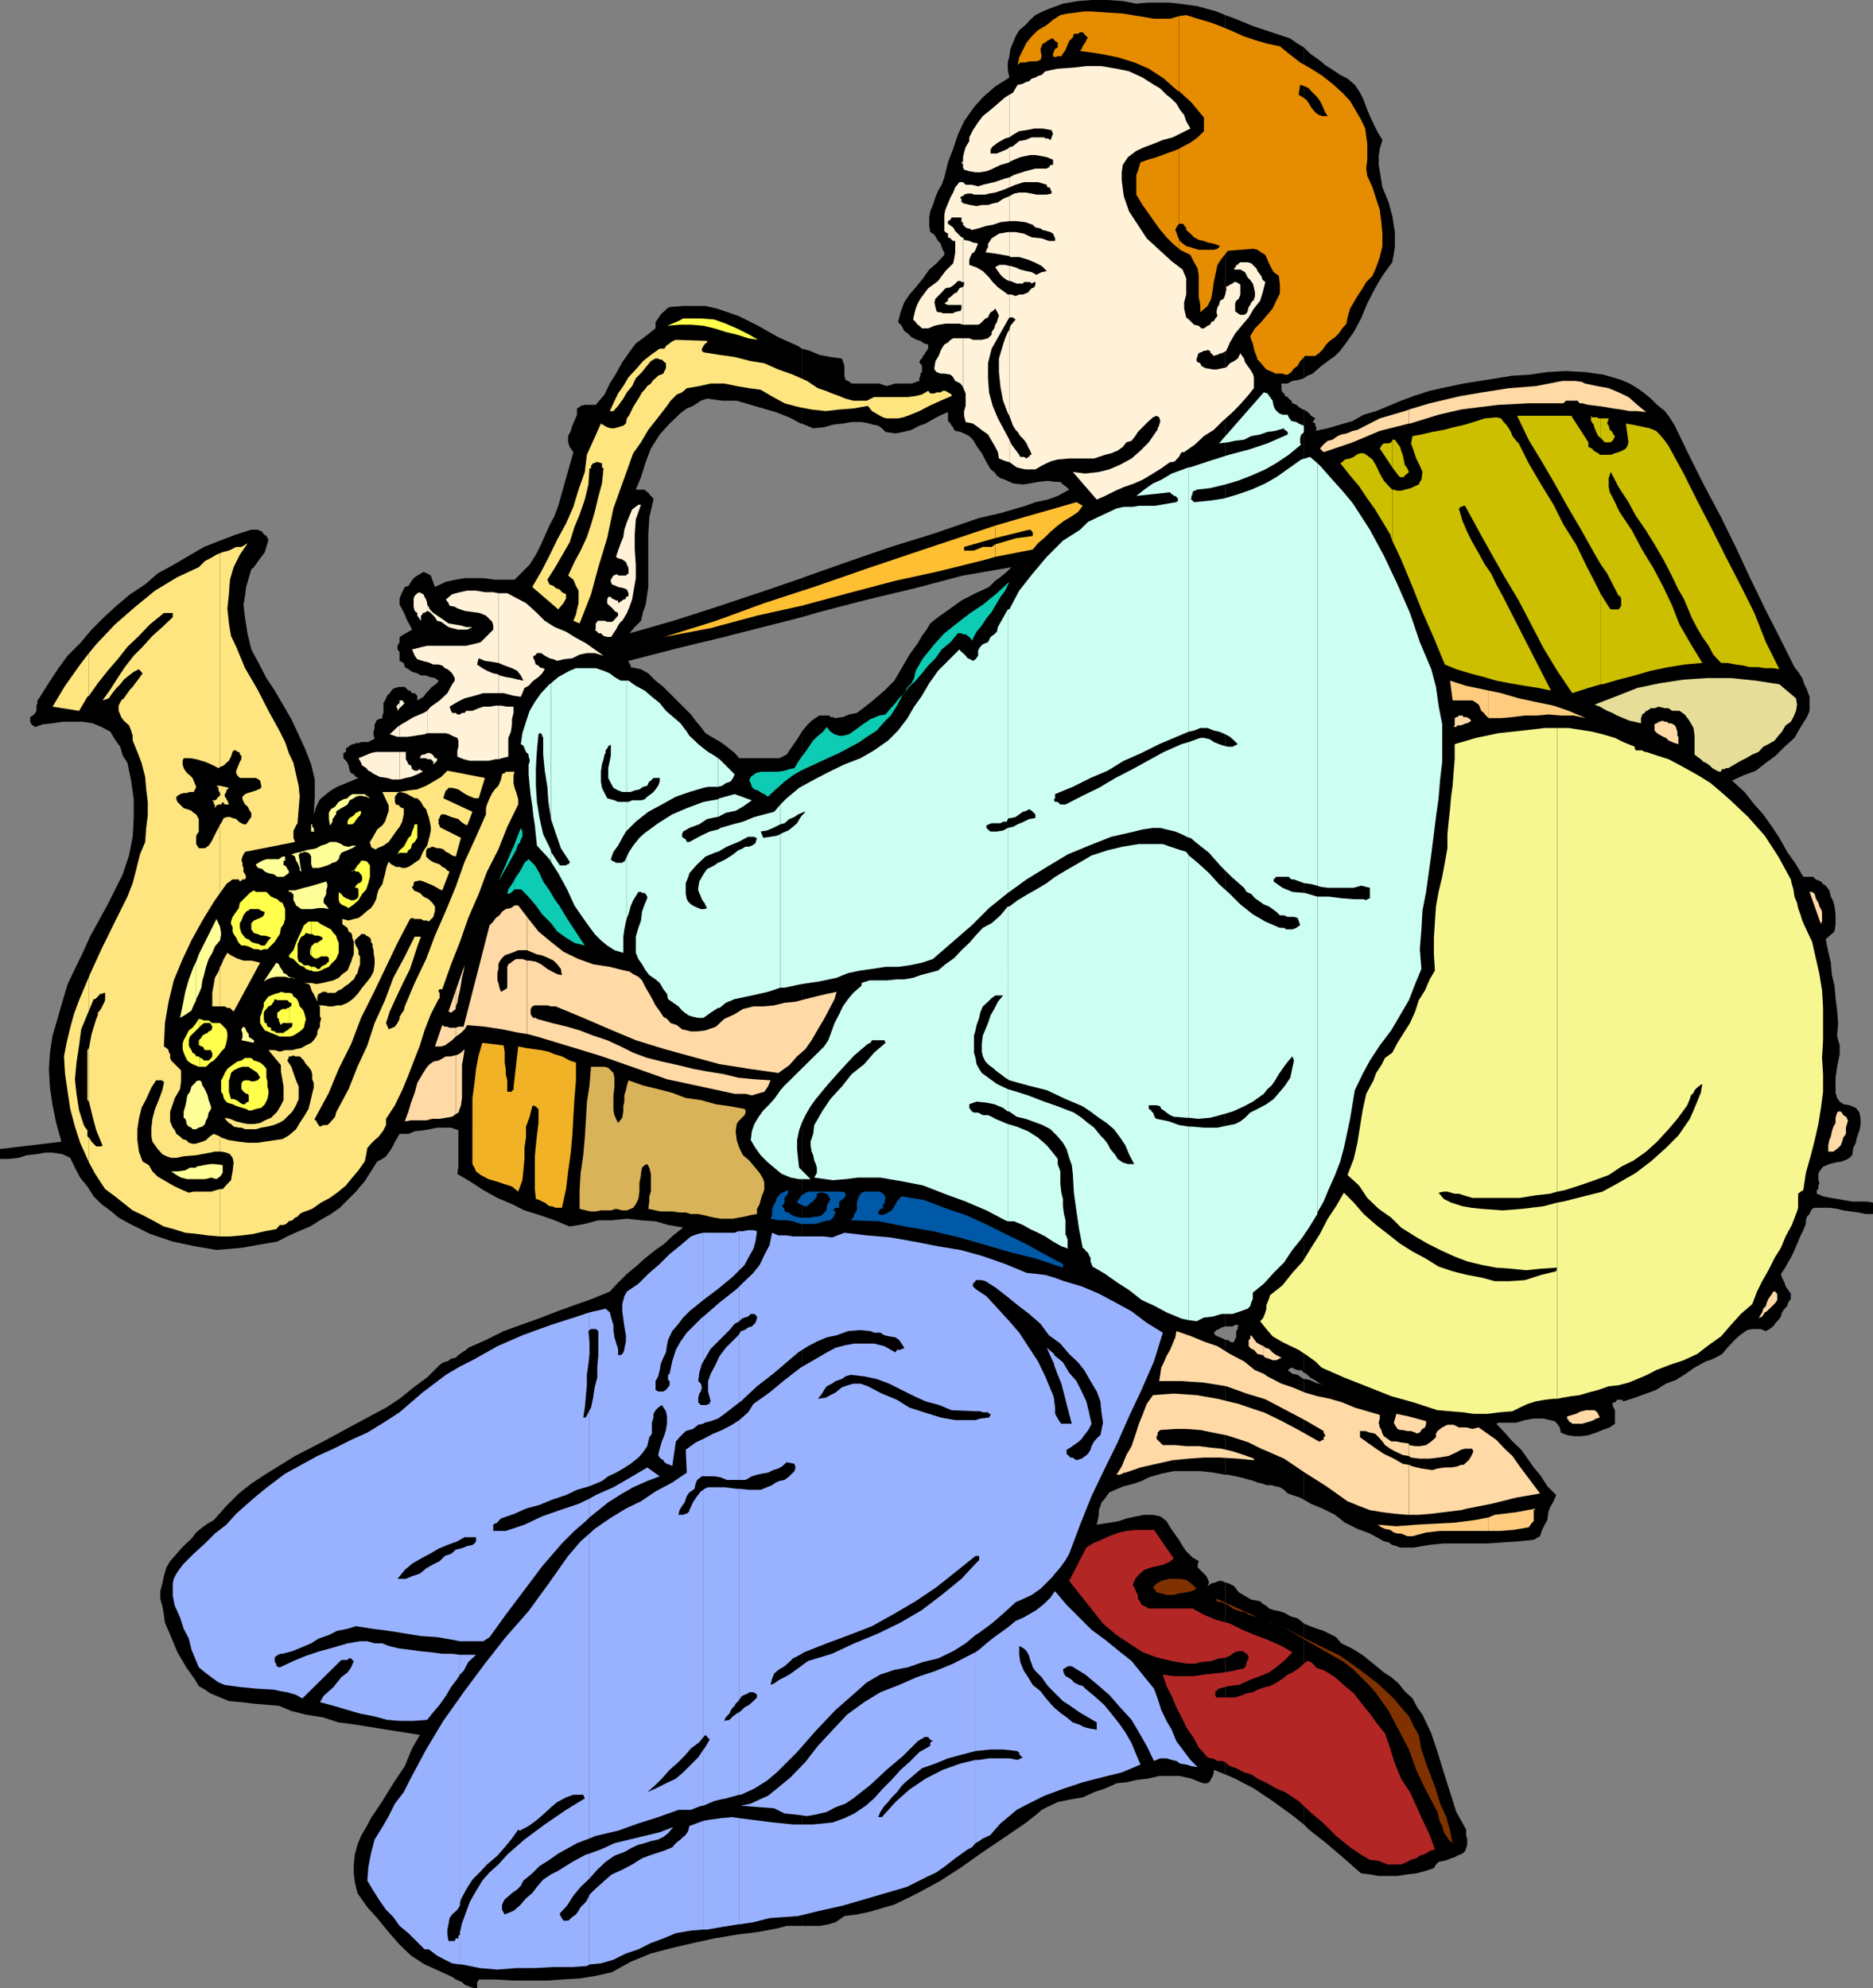 <svg xmlns="http://www.w3.org/2000/svg" width="360" height="382.102"><rect width="100%" height="100%" fill="#808080" stroke="none"/><path d="M154.102 370.102h3.398l1.703-.301 1.399-.403 1.699-1.199 2.402-.3 2.399-.5 2.398-.7 2.402-.699 4.5-2.2 4.399-2.402 4-2.597 4.101-2.903 4.301-2.898 4.098-2.8 1-.802.902-.699 1-.898 1-.5 2.098-1 2.402-.5 2.399-.403 2.199-1 2.101-.699 2.2-1 1.898-.199 2.203-.5 1.899-.2 2.199-.5h4l2.199.5 1.703.7.7.2h.5l.5-.2.199-.3.199-.4.3-.5.2-.698v-.5l2.199.898v-36.898l-.7-.301h-.5l-.698.3-.801.2-.7.5.301-.7-.3-.703-.2-.5-1.699-1.699v-.5l.2-.699-1.2-.7-1.203-1.198-.7-1-.698-1.204-1-1.398-.7-1-.699-1.2-1.203-.902-1.398-.296h-1.7l-1.5.296-1.902.403-1.398.5-1.7.3-1.402.2-1.2.199.403-1.898v-.903l.297-.8.203-.7.5-.5 1-1.398 1.598-.7 1.199-.5 2-.5 1.402-.5 1.399-.703 2.402-.699 2.399-.5h5.101l2.598.301 2.199.398V257.5l-.297-.2-.703-.3-.5-.2-.398-.198-.301-.5.5-.5.5-.204.5-.296.699-.204v-252l-1.7-.699-3.597-1-3.601-.5L224.703.5h-4.101l-2.2.2-2.601-.5-3.098-.2h-2.902l-2.598.2-2.902.5-2.7 1-1.199.5-1.402.698-1 .903-.898 1-1.2 1L195.203 7l-1 2.398-.203 1.403-.297 1.199v1.398l.297 1.5-2.7 1.704-2.398 2.097-1.699 1.903-1.902 2.699-1.2 2.597-.898 2.704-1 2.597-.703 2.903-.5 1.398-.7 1.2-.5 1.198-.5 1.5-.5 1.204-.198 1.199v1.597l.199 1.204.8.5.399.699.3.5.5.5.2.699.203.5.297.5v.5l-1.5 1.602-1.398 1.199-1.2 1.699-1.199 1.5-1.402 1.602-1 1.5-.7 1.898-.5 1.898.7.704.5 1 .699.5.703.699 1 .5.7.199.699.5.8.2v.8l-.3.398-.2.301-.3.5-.2.2-.199.5-.3.203-.2.5.5.699V71.5l-.3.3v.4l-.2.5v.5l-1.5.5h-3.101l-1.7.5-1.402-.5h-5.297l-.703-.5-.5-.2-.2-.8v-1.9l-.3-.902-.2-.5-2.198-.296-2.102-.403-1.898-.8-1.5-.399v14.398l2.199.903 2.101-.2 1.7-.5 1.898-.203 1.703-.296h1.899l1.5.296.699.204 1 .199.699.5.703.699 1.899.3 1.5-.3 1.601-.398 1.5-.801 1.2-.403 1.699-1L181 79.7l1.203-.5v1.7l.5.5.2.402.3.3.2.5.199.2 1 .199.699.3 1 .5.699.7.703 1.2 1 1.402.899 1.699.8 1.398.7.5.5.7.699.5.902.3 1.5.7 1.899.203 1.398-.204 1.5-.296 1.902-.204 1.399.204h1l.5.5.699.5.5.5-2.2 1.199-1.898.699-2.402.5-1.898.7-2.399.698-2.402.704-2.2.5-2.101.5-8.398 2.898-8.399 2.602-8.402 2.898-8.2 2.898-.5.204v7.5l3.399-1 9.3-2.403 9.2-2.2 9.102-2.398 9.3-1.602-.902.898-1.2 1-1 .704-1.198 1.199L187.5 114l-2.7 1.398-2.097 1.5-2.402 1.704-1.5 1.199-.7 1.199-.898 1.2-.8 1.402-1.602 2.199-1.5 2.597-1.399 2.403-1.902 1.898-2.2 1.903-1.898 1.5-1.199.898-1.5.3-1.203.5-1.598.2-.3-.2h-.5l-.2-.3H157.5l-.5.3-1 .7-.898.898-1 1.204v229.5"/><path d="m154.102 140.602-.7 1.199-.699 1-.703 1-.797 1.199-1.402.7h-7.7l-.898-1-1.5-1.2-1.203-.898-1.398-.801-1.5-.903-.899-1.199-1-1.199-.902-1.2-2.7-2.698-1.398-1.403L127.5 132l-1.5-1.2-1.398-1.402-1.399-.796-2-.403v-.5H121v-.3l-.2-.2V127l9.302-2.398 9.101-2.204 9.399-2.398 5.5-1.398v-7.5l-7.899 2.699-8.402 2.8-8.399 2.7-8.402 2.398 1-1.199 1.203-1.2.399-1.698.5-1.403.5-3.398v-10.102l.199-3.3.8-3.399v-.2l-.8-.8-.2-.398h-.199l-.5-.5h-1.699l1-2.403.899-2.898 1-2.602L126.8 83.5l1.902-2.102 2.098-2 1.2-.898 1.203-.5 1.5-1 1.2-.398L138.8 77h2.8l2.7.8 2.402.7 2.399.7 2.601 1 2.2 1.198h.199V67l-.7-.5-3.8-1.7-3.899-2.198-3.8-1.903-4.102-1.398-2.2-.5h-4.3l-2.598.199-.5.3-.5.5-.5.4-.402.5-.301.5-.5.698v1.204l-1.898 1.5L122.203 66l-1.402 1.898-1.2 1.704-1.199 2.199-1.199 1.898-1 2.102-1.703 2h-2.098l-.8.199-.2.2-.5.3v1.2l-.5 1.198-.402.903-.297 1-.5 1V85l.297.898.703 1-2.902 10.301-.7 1.903-1 1.898-.898 2-.703 1.602-1 2-1.2 1.898-2.898 2.898h-3.8l-2.2-.296h-3.601l-1.7.296-1.898.403-2.101 1-.801-2.2-.7-.402-.699-.3-.5.3-.699.403-.703.5-.5.699-.5.8-.7.2-.5 1-.5 1.199v1.2l.5.902.5 1 .5 1.199.5.898.403.801-2.402 1.398v1l-.399.704v.699l.399.5V127l.8.398.2.801.699.403.703.5 1 .296.7.403h1l.699.3 1 .2.699.5-.301.5-.7.5-.5.398-.398.5-.5.5-.5.7-.5.3-.699.403v-.903l-.5-.5h-.5l-.402-.5H78.5l-.7-.699h-1l-.898.2-.5.3-.5.7-.5.5-.199.5-.203.402-.297.5V137l-.203.5v.5l-.7.2-.5.3v.2l-.3.5v.698l-.2.704v.796l.2.403-.2.3-.5.2-.5.3h-1.398l-.5.2h-.5L68 143h-.297l-.5.3-.203.2-.5.3v.7l-.5.2v1l.5.5.3.402.2.5.203 1 .297.5.5.199.402.5.5.199-1.199.5-1.203.5-1.7.7-1.198.698-.899.704-1.203 1-.7 1.398-.5 1.5.2-3.398V149.8l-.7-2.903-1.198-3.097L56 138.199l-3.2-5.5-1.597-2.398-1.5-2.903-1.402-2.597-.7-2.903-.5-3.097-.3-2.602.3-1.699.2-1.7.5-1.698.5-1.704.5-.398.699-1 .5-.7.402-.5.5-.698.301-1 .2-.704.199-.699-.2-.3-.199-.399-.5-.3-.3-.5L50 102l-.5-.2h-1.2l-2.898.9-3.101 1.198-3.098 1.204-2.902 1.699-2.899 1.699-3.101 1.7-2.399 2.1L25 114.2l-2.598 2.198L20 118.602 17.602 121l-2.2 2.602L13 126l-1.898 2.602-1.899 2.898-1.703 2.7-.297.402v.5l-.203.5v1l-.2.398-.5.5-.5.3v.9l.2.3v.2l.3.198.5.301 1.403-.5 1.899-.199 1.898-.3h3.902l1.899.3 1.699.7 1.703.902.899 1.5 1 1.398.5 1.7.898 1.402.703 3.398.5 3.602v3.597l-.203 3.602-.7 3.597L23.603 168l-2.899 5.8-3.402 6.2-1.399 3.102-1.5 3.097L13 189.102l-1 3.398-.898 3.102-1 3.398-.5 3.3-.2 3.098.2 3.602.5 3.398.699 3.403 1 3.597L0 220.801v1.898h1.703l1.899-.199 1.5-.5L7 221.8l1.703-.3h1.399l1.898.3 1.5.7.902 1.898 1 1.903L16.801 228 18 229.898l1.5 1.5 1.902 1.403L22.801 234 25 235.2l3.8 1.902 4.403 1.5 4.297.898 4.102.7 4.8-.4 4.5-.8 2.399-.398 1.902-1 2.2-1 2.199-.903L61.5 234.5l2.102-1.2 1.699-1.198L67 230.398 68.402 229l1.7-2 1.199-1.898 1.199-1.903 1-.5.703-.5 1-1.398.399-.7.3-.703.5-.796.399-.704H78.5l1.203-.5 1.7-.199 1.199-.199 1.398-.3h2.703l1.399.5v7l-.2 1.402L90.301 227l2.601 1.7 2.7 1.5 2.8 1.198 2.399 1.204 2.902.898 2.899 1 2.898 1.2 2.902-.5 2.598-.7h2.602l2.898-.3 2.703.3 2.797.2 2.402.698 2.899.5-1.899 1.5-1.699 1.602-1.703 1.2-1.898 1.5-1.899 1.698-1.703 1.403-1.7 1.699-1.597 1.7-3.402 1.402-3.399 1.199-3.3 1.199-3.602 1.398-3.398 1.204L96.8 255.8l-3.399 1.699L90 259l-.398.398-.801.5-.7.5-.5.5-.898.204-.703.5-.797.199-.703.5-2.398 2.398-2.602 1.903-2.7 2.199-2.597 1.699-5.8 3.102-5.7 3.097-6 3.102-5.5 3.398-2.902 1.903L45.902 287l-2.402 2.398-2.398 2.704-1.2.699-1 .699-1.199 1-.902 1.2-1 .902-1 1L33.6 299l-.898 1-.703 1.2-.5 1.698-.297 1.403-.402 1.5v1.398l.402 1.403.297 1.699.203 1.5 1.2 2.8 1.199 2.899 1.699 2.898 1.699 2.403.703 1.199 1.2.7 1 .698 3.597 1.5 2.402.204 2.399.296 2.402.204 2.399.199 2.398 1 2.8.699 3.2.5 3.102 1 3.101.398 3.098.5 3.101.5 3.2.5 3.101.5-1.5 2.602-1.402 3.398-2.2 3.301-2.101 3.403-2.2 3.296-.898 1.704-1 1.699-.699 1.699-.5 1.898-.203 1.903V360l.203 1.7.5 2.1 1.899 2.7 1.898 2.102 2.203 2.699 2.098 2.398 2.2 2.102 2.602 1.699 2.699 1.2 2.601 1.198.7.5.5.204.699.296.5.5.5.204.5.199.902.3h.5v-1.203l.297-.296v-.204h3.3l3.403.204h6.5l2.797-.204 3.402-.199 3.098-.5 3.102-.699 3.601-2 3.899-1.602 3.8-1 4.301-1 4.098-.898 4.101-.7 4.098-.5 3.8-.698 1.903-.5h2.899v-229.5M235.5 341l1.902.8 3.598 1.9 3.602 2.402 3.601 2.597 2.399 1.903V312l-.2-.2-1-.8-1.402-.398-.797-.5-.703-.301-.7-.2-1-.203-.898-.296-.5-.5-.699-.403-.5-.5-1.703-.3-2.398-1.399-.899-1.2-1-.5-.703-.198V341m0-57.602h.5l2.402.5 2.598.704.703.296 1 .204.7.296h1l.699.204.898.199.8.5.7.699 2.402.8.7.4V265l-.5-.3-.7-.5-1-.2-.902-.7.703-.5 1.2.5h.699l.5.5V78.7h-.2l-.8-.5-.399-.4-.8-.3-.2-.5-.5-.398-.203-.301-.5-.2-.2-.5-.3-.203-.2-.5V73.7h1.2l.902-.5 1.2-.199 1-.3v-63.6l-1.2-.704-1.402-1-3.598-1.199L240.801 5l-3.399-1.398-1.902-.704v252h1.402l.5-.296h.7l-.2.296v.5l-.3.403V257l-.2.3-.199.5-.3.2-.5-.2-.403-.3h-.5v25.898"/><path d="m250.602 350.602 1 1 3.3 2.597 3.399 2.903 3.3 2.898 1.7.2 1.699.3h3.602l1.898-.3 1.703-.2 1.899-.5 1.5-.5.398-.7.5-.5 1-.198.703-.204.7-.296.699-.204.5-.296 1-.403.5-.5.199-.5.199-.699v-1.2l-.2-.5v-1.198l-1.898-3.403-1.199-3.8-1.203-3.797-1.2-3.903-1.198-3.597-1.7-3.602-1-1.398-.902-1.704L270 325l-1.2-1.5-1.398-1.2-1.402-.902-1.2-1-1.5-1.199-1.198-1-1.399-.898-1.203-.7-1.7-.8-1-1.2-1.398-.703-1-.5-1.199-.398-1.402-.5-1.2-.5v38.602m.001-62.402 1.398.8 2.203.898 2.399 1.204 1.898 1.5 2.402 1.199 2.399.898 2.199 1.2.5.3.902.2.7.5.8.203.7.296h2.601l2.899-.5 2.898-.296h8.402l3.098-.204 2.902-.199 2.899-.3 1.199-.7.402-1.199.5-1 .5-.898.2-1.5.3-.903.7-1.199.5-1.2-1.7-1.698-1.199-1.903-1.402-1.699-2.399-3.398-1.699-1.602-1.5-1.7-1.601-1.698.398-.204h3.402l1.7-.5 1.699-.296h1.902l1.2.296.898.204.5.5.5.699.199 1 1.203.5 1.5.199h1.2l1.398-.2 1.5-.5 1.199-.5 1.402-.5 1-.698V271l-.3-.5-.2-.7.2-.3h.3l.2-.2.199-.3h1l.199.3 2.203-.698 2.2-.801 1.898-.7 1.902-1.203 1.899-.699L324 264l1.703-1.2 2.2-1.198.699-.204.699-.296 1-.5.699-.403 1-1.199 1.402-1.5 1-.898 1.399-1 1-.204h1.601l1 .403.7-.403.699-.5.5-.699.5-.5.5-.699.199-.8.5-.7.5-.5.203-.7.5-.698v-1l-.5-.704-.5-.699-.203-.699-.5-1-.2-.7.7-1 .5-.902.703-1.199.5-1 .5-1.199.399-.898.5-1.204.5-1 .199-.5.3-.699v-.699l.2-.7.5-.5.199-.5.3-.5.5-.198h2.802l1.5.199 1.199.3 1.402.2 1.5.199 1.399.3H360v-2.198l-1.2-.204H356l-1.7-.296-1.198-.204-1.2-.199-1.5-.3-1.199-.5v-.7l.297-.199v-.7l.203-.3-.203-.898v-1l.203-.5.7-.903 1.199-.5 1.199-.3 1.199-.2 1.203-.5L356 222l.203-1.398.5-1 .2-1 .5-1.403.199-1V215l-.2-1.2-.699-.902-1.203-.5-1.2-.199-.698-.5-.5-.699-.301-1v-2.898l.3-2.102.5-2.398v-1.704l-.3-1-.2-.898.2-2.398-.2-2.403-.3-2.398-.2-2.403-.5-2-.199-2.398-.5-2.102-.5-2.398 1.7-1.5.199-1.398v-1.903l-.2-1.5-.199-.898-.5-1-.3-1.2-.7-.902-.5-.3-.402-.5-1-.399-.5-.5h-1.898l-1.399-2.398-1.703-2.403L342 161l-1.398-2.102-1.7-2.398-1.699-1.898-1.902-2.403-2.399-2.199 2.2-1 2.398-.898 1.902-1.5 1.899-1.403L343 143.5l1.902-1.7 1.2-2.1 1.199-1.9.5-1.198v-2.704l-.5-1.398-.5-1-.399-1.2-.8-1.198-.7-.903-2.902-5.8-2.797-5.5-2.902-6-2.7-5.797-2.8-5.704-3.2-6-2.8-5.597-2.899-6-1-1.602L320 79l-1.5-1.2-1.2-1.198-1.198-1-1.399-1-1.5-.903-1.601-.699-3.399-1-3.601-.5-3.602-.2-3.598.2L294 72l-3.297.2-3.101.5-3.2.5-3.101.5-3.301.698-3.2.704-3.097 1-2.402.898-2.399 1-2.402 1-2.398.7L260 80.897l-2.398.704-2.399.699-2.402.5.199-.2v-.5l-.2-.3v-.403l-.5-.296.5-.704-.8-.5-.398-.5-.5-.398-.5-.3v185.1l.5.2.699.7 1.199.698.703.5.7.301-.903-.3-.7-.2-1-.5-1-.199h-.198v23.2m0-215.499.699-.5 1-.4.902-.8.797-.7 1.203-.902 1.399-1 1-1 .898-1.199 1.703-2.398 1.399-2.602 1.199-2.898 1.5-2.903L265.703 53l1.899-2.602.3-1.699.2-1.199v-2.898l-.5-3.102-.7-2.602L265.703 36l-.5-3.102L265 31.7V30l.203-1.398.5-1.704-.902-1.5-.801-1.597-.7-1.5-.698-1.7-.5-1.402-.7-1.398-1-1.5L259 15.1l-1.398-.703-1.5-1-1.399-.898-1.203-1-1.7-1.2-1.198-1.198v63.597"/><path fill="#e58c00" d="m226.602 75.102.199-.5.3-.903.2-1-.2-.5-.5-.398v3.3"/><path fill="#e58c00" d="m226.602 71.8-.5-.3-.2 1-.5.7-.5 1.198-.699.704-.703.699-.297 1.199v.8l.297.9h1.203l.5-.5h.2l.199-.2v-1l.3-.898.5-.704.2-.296V71.8m0-24 .199.2 2 1 .699 1.398.703 1.204.2 1.398v4.102l.3 1.5V60l1.399-1.2.699-1.402.3-1.699.2-1.5.3-1.398.399-1.903.8-1.199 1.2-1.5 4.8-.398.903.199.7.5.8.5.399.898.3.704.5 1 .399.699 1 .699.199 1.7v1.698l-.7 1.403-.698 1.5-1.2 1.398-1 1.2-1.199 1.203-.902 1.5.199.699.3.699.2 1 .203.7.297.698.203.704.7.699.8 1 .2.199.699.3.5.2.5.3h1.398l.5.2h.5l.703-.5.5-.7.7-.5.5-.902.5-.5.398-.5H252V20.602l-.398-.704-.5-.699-.7-.5-.8-.5.3-1.898.899.3.8.399.399.5v-4.3l-2.098-1.2-2.199-1.7L246 8.899l-2.398-.5-2.399-.699-2.101-.7-2.2-1-2.402-1-1.898-.7-2.399-.698L228 2.898l-1.398.204V17.5L229 19.7l2.402 2.902v2.597l-1.199 1.2-1.402 1-1.7.902-.5.3V43h.7l.3.2v.198l.399.301v.5l.8.7.7.703.902.5 1 .199.7.3 1 .2.699.199.699.3-.5.5-.7.2h-2.898l-.699-.2-.902-.3-.801-.2-.398-.3-.5-.398-.5-.5V45.8v2"/><path fill="#e58c00" d="m226.602 45.8-.2-.198-.3-1-.2-.403.2-.5.5-.699V28.602l-1 .398-1.399.5-1.902.7-1.7.5-1.398.5-.3 1-.2.698-.3.704v3.796l1.199 2 1 1.403L221.8 42.5l1 1.398 1.402 1.704 1.2 1.199 1.199 1v-2m.001-42.699-1.7.5h-3.101l-2.899-.5-3.101-.5-3.098-.204-2.902-.199h-1.399l-1.5.2-1.699.203-1.402.296-1.399.903-1.199 1-1.703 1L198.3 7l-1 1.2-.698 1.402-.7 1.398-.3 1.5.5-.5h1l.699-.2h1.402l.797-.3.203-.7L200 9.603v-.204l.203-.5.2-.5.5-.199.3-.3.399-.2.5-.3h.3l.399.5.5.3v.903l-.5.296-.2.403-.199.5v.5l.399.199.5-.2H204l.3-.5.5-.698.403-1 .297-.704.703-.699.2-.699h.8l.399-.3h.5l.699.8.3.2-.3.5-.2.5-.199.198-.3.5-.2.5-.3.403 3.601.5 3.598.699L218 12l2.8 1.2 2.903 1.902 2.7 2.398h.199V3.102M252 68.398h.8l.7-.5.703-.699.7-1 .699-.699 1-.7.699-.698.699-1 .8-.903L259 61l.5-1.7.703-1.198.7-1.204 1-1.5.699-1.199L263.8 53l.699-1.602.703-2 .5-2.097v-2.403L265.5 42.7l-.297-2.398-.703-2.102-.7-2.199-1-2.2-.198-1.402.199-1.699v-3.097l-.2-1.403-.199-1.5-.8-1.699-.7-1.2-1.402-2.402-1.5-1.597-1.898-1.7-1.899-1.5L252 13.2v4.3l.3.3.903.9.5.698.5 1 .5 1.204.5.699h-1l-.703-.2-.7-.5-.8-1v47.797"/><path fill="#fff2d9" d="m123.203 97-1 2.8-.203 2.9v2.902l.203 2.898v2.602l-.5 2.898-.203 1.2-.5 1.402-.5 1.199-.898 1.5-.301.199-.5.7-.399.8-.3.398-.5.801-.2.2h-.699l-.703-.2-.297-.3-.203-.2h-.5l-.2-.3-.3-.2-.2-.199h.2v-1.2l.3-.3v-.2h1.403l.5.2h.899l.3-.2.899-1v-.5l-.7-.402-.199-.296-.5-.5-.5-.403-.199-.3v-.7l.2-.5h.5l.199.301.5.2.3.198h.399v.5l.8-.5.2-.199H120l.3-.199v-.3h.2l.3-.2v-.5l-.3-.7-.7-.3-1-.2-.398-.198-.8-.301-.2-.5v-.403l.5-.796.5-.204h.399v.204h1.5l.199-.204.3-.199v-1l-.3-.699-.2-.5-.3-.2-.398-.3-.801-.2-.399-.3.399-1.2.5-1.402.5-1.199.199-1.398.5-1.5.5-1.2.5-1.203 1.203-.898h.5M76.8 149.8l1.2-.3 1-.2 1.203-.5 1-.5v-.198h-.3l-.2-.301-.5.3h-.5l-.5-.3-.203-.7-.5-.203-.2-.5-.3-.5V144.5h-1.2v5.3"/><path fill="#fff2d9" d="M76.8 144.5h-4.5l-1 .2-2.398 1 .301.5.2.402.199.5.8.5.399.5.5.199.3.3 1.399.7 1.402.199 1 .3h1.399v-5.3m-.001-2.898h1.5l1.403-.204 1.899-.296.5-.204v-4.296l-.7.398-1.902.8-1.5.9-1.2.698v2.204"/><path fill="#fff2d9" d="m76.8 139.398-.398.301-1.5 1.403 1.5.5h.399v-2.204m-.001-3.296 1-1h-.198v-.204l-.301-.296h-.5v1.5"/><path fill="#fff2d9" d="M76.8 134.898v.204l-.398.296v.204l-.3.199.3.3v.5l.399-.5v-1.203m5.301 11h.699l.5.5v.5L84 146.2v-.5h-.398l-.301-.5-.2-.199-.5-.3h-.5v1.198"/><path fill="#fff2d9" d="m82.102 144.7-.5.3h-.399l-.3.2-.2.5h1.2l.199.198V144.7m0-3.802h3.601l.7.204.5.296 1 .403.199.5v1.199l-.2.7v1.198l1.2.5 1.199.301h3.601l1.399-.3h.5v-10.297h-.5l-1.2.199h-1.199l-.902.3-1.2.5h-1.198L89.3 137h-.5l-.399.3h-.5l-.3-.3h-.7l-.199-.398-.3-.801 1.5-.903 1.398-.699 1.902-.5 1.7-.5H95.8v-3.597l-1-.204-1.2-.5-.898-.5-1-.699L92 126.5l1.203.5 1.399.2 1.199.198V114l-1-.2h-1.598l-1.703-.3h-1.7l-1.398.3-1.5.4-1.199 1 .5.698.2.5 1 .204.5.296 1.398.5 1.5.204 1.402.199 1.2.5 1.199 1.199.199.7v.8l-.899.898-.699.704-.8.796-.7.204-2.101.5h-7.5v3.097l.5.2.699.3h1l.699.2.5.5.5.203.402.296.5.5.5.903v.5l-.5.699-.902 1.7-1.5 1.402-1.7 1.199-.698.8v4.297m0-16.796-.899.199-2 .5.297.699.203.5.5.7 1 .3.7.2h.199v-3.098"/><path fill="#fff2d9" d="m82.102 117.398.5.204 1 1 .398.699.8.199.7.5.703.5.7.2 1.199.3H89.8l1-.5h-1.2l-1-.3-2.398-.4-.703-.5-1-.698-1.2-.801-.698-.7-.2-.5-.3-.402v-.3 1.5"/><path fill="#fff2d9" d="m82.102 115.898-.2-.699-.3-.5-.2-.5-.5-.199-.199-.2-.5.2-.5.5-.203.5v1.602l.203.796.5.403v.5l.7 1v-1l.3-.2v-.3h.2l.5-.2.199-.203v-1.5m13.698 30 .7-.199 1.203-.3V141.8l.5-1.2.2-1.402v-1l.3-1.199v-1.2H97.5l-1.2-.198h-.5v10.296m0-12.697h1l1.903.5 1.399.198.3-.699.399-1 .8-.398.7-.801.5-.398.699-.5.703-.704.5-.796-.3-.204h-.2l-.5-.199-.203-.3-.5-.2-.2-.5V127l-.3-.5v-.5h.3l.2-.2.203-.3H104l.703.5.899.5.8.2.7.3 1.199-.3 1.699-.2 1.402-.7 1.399-.3h1.5l1.699.5-3.398-2.398-2.2-1.204-1.601-1-2.2-.898-1.898-1.2-1.703-1.698-1.898-1.704L97.5 114h-1.7v13.398l1.2.5 1.402.5 1 .5.7.903.5 1-1-.2-1.2-.3-1.199-.2-1.203-.3-.2-.2v3.598m89.302-58.801.199.5.3.704V78l-.3 1v.898l.3 1.204 1.399.296 1 .704.902.699 1 .699 1.399 2.398.5 1 .199 1.204 1.203.5.797.199V84.5l-.797-1.5-1.402-2.602-1-2.398-.7-2.602-.199-2.699v-2.898l.7-2.801L194 61v-4.398h-.297l-.5-.403-1.402-1-1-1-.7-.898-1.199-1.2-1.199-.703-1.402-.5v-1l.199-.5.3-.699.403-.199.297-.5.203-.5.297-.7-1-.198-.7-.301-1-.2-.198-.5V54.2h.199v.5l-.2.5v7.2H188l.402-.2 1-1 .5-.199.2-.5.3-.5.399-.2.5-.5.5.9.199.5-.2.5-.198.698-.301.5-.2.704-.5.699v.5l-.699.699-1.199.3H187l-.7-.3h-1.198v9.398"/><path fill="#fff2d9" d="M185.102 65h-1.899l-.5.3-.5.5-.703.4-.5.8-.2.398-.3.801-.2.403-.5.796-.198 1.204V71l.398.5.8.3h.7l1.203.2.5.5.399.7 1 .5.5.698V65m0-9.8h-.301l-.399.198-.5.801-.5.2-.5.5-.699.5v.402l-.703.5.703.3h2.598v.7l-.2.5h-.5l-.5.199h-.199l-.199.2h-2l-.402-.2h-.5l-.301-.2-.2-.8-.198-.898.199-.704L181 56.2l.703-.8 1-.2.7-.5.699-.699h.5l.199.2h.3v-8.598h-.3l-.7-.704-.5-.5-.398-.699-1-.699v-.5l.5-.3.2-.4h1.898v.9h.3v-3.802h-.3V38.2h-.2v-.3l.2-.2h.3V35h-.699l-.8 1-.399 1-.5.898-.5 1.204-.5 1.199-.203 1v3.097l.203.204.5.296v.704l.5.199.2.3.3.2h.399V48.5l-.2 1.2-.199.902-1.5 1.5L180.301 54l-1.899 1.398-1.5 2-.5.903-.402 1-.297 1.199-.203.898.5.5.203.301.2.2.3.203.5.5h1.2l1.199-.5.898-.204 1.203-.199h2.7l.699.2v-7.2m0-12.499v.5l.5.5.398.198h.3l.5.301 1.2-.3 1.602-.5 1.199-.2 1.5-.5L194 42.5v-4.8l-1.2.5-1 .698-1 .204-.898.296h-1.199l-1 .204-1.203-.204-1.2-.296h-.198v-.204V42.7m0-5 .199-.302.699-.199h.8l.403.2h2.2l.699-.2L191.3 37l1.5-.5 1.2-.5v-1.898l-.797.199-2.101.699-2.2.5-.902.3-1.2-.3h-1.198l-.5-.5v2.7m0-6v.5l.199.402 1 .296 1.199.204h.902l1.2-.204.8-.296 1.899-.903 1.699-.5v-2.898l-.297.3-.902.399-1.2.5h-1.199v-.898h.2V28.3l1.199-.903 1.402-.796.797-.204V18.2l-.797.5-1.402 1.2-1.399 1.203-1.5 1.199L188 23.5l-1 1.5-.7 1.398v.704l-.698 1.199-.301 1-.2.898v1.5"/><path fill="#fff2d9" d="m185.102 31-.301.2.3.5zM194 88.8l.703.5.7.5.699.2 1 .2H199l1.203-.7 1-.5.899-.398 1.199-.301 2.199-.2h4.8l2.102-.703 1.2-.296 1.199-.5 1-.704.699-.898 1-.3.703-.9.5-.8 1.899-1.898 1-.903.699-.3.5.3.199.7v.203l-.2.5v.199l-.3.5v.3l-.2.2L220.8 85l-1.597 1.602-1.703 1.5-2.2 1.199-2.097.898-2 .5-2.601.301-2.399-.3 4.598 5.3 1.601-.7 2-1 1.598-.698 2-.704 1.602-.699 2-1.199 1.601-1 1.7-1.2h.5l.5-.198.199-.301.5-.5.199-.403.3-.5h.5l.399-.296 1.703-1.204 1.7-1.597 1.898-1.2 1.5-1.5 1.902-1.703L238.102 78l1.699-1.898 1.199-1.5V72.5l-.2-.7-.5-.8-1-1.398-.198-.704-.7-1-.5 1-.699.5-.8.403-.7.8-.902.2-1 .199h-.7l-1-.2h-.199l-.5-.198-.5-.301-.199-.5-.5-.2-.203-.203v-.5l.203-.5V68.2l.2-.3.3-.2h.2l.5-.3h.5l.199-.2.3.2h.2v.3l.699.7.5-.2H234l.5-.3h.3l.403-.2.5-.3.7-1.598 1-1.7 1.398-1.703L240 61l1-1.7 1.203-1.5.5-1.6.5-2-.5-.4-.3-.8-.7-.898-.203-.5-1-1-.7-.204h-1.398l-.3.204-.2.296h-.3v.204l-.2.296-.199.204v.199h1.2l.898.5.5 1 .5.5.5.699.199.7.203 1v.698l-.203.704-.5.5-.2.5-.3.398-.2.8-.198.4-.5.3h-.7l-.5-.3-.5-.4v-1.5l.2-.5.5-.402.3-.796v-1.903l-.3-.199-.5-.3h-.399l-.3.3-.5.2-.403.3h-.297v.7l-.203.902-.297.796-.703.403-.2.8-.3.399-.2 1 .2.7-.398.5-.301.5-.5.198-.2.5-.5.204-.699.5h-.5l-.5-.5-.902-.204-1-1L228 61l-.398-1.7v-1.198l.398-1.5V53.5l-.7-1.7-2.097-1.6-2.402-2.2-2.399-2.2-1.699-2.6L217 40.601l-1-2.903-.2-1.5-.198-1.597v-1.5l.199-1.403 1-1.5L218.402 29l1.5-.7 1.899-.698 1.699-.704 1.902-.5 3.399-1.699-.801-1.398-.398-1.2-.801-1-.7-1.203-.898-.898-1-.8L223 17l-1.2-.7-2.198-1.402L217 13.7l-2.398-.5-2.899-.5h-2.902l-2.598.301-2.902.2-2.399.5-.699.698-.703.204-.5.296-.7.204-.5.5-.698.199-.5.3-1 .2-.899 1.5-.703.398v8.2l.703-.5 1.2-.7 1.397-.2 1.5-.3h1.601l1.7.3.3.7-.3.698v.204l-.2.296-.5-.296h-.5l-.199-.204H198.3l-1.2.5-1.199.204-1.199 1-.703.199v2.898l.203-.199 1.899-.8 1.898-.4h1l1.203.2 1 .2 1.2.5v1h-.5l-.301.5h-.2l-.199.198H199l-1.898.5-2.2.704-.902.5V36l1.203-.5 1.598-.5h2.699l1.703.5v.3l.2.2h.199l.3.2v.3l.2.2v.5l-.899.198h-2l-.902-.199-1.2-.199h-1.199l-1 .2-.902.5v4.8h1.402l1.7.2 1.398.5.5.5 1 .198.402.301.801.2.7.203.5.296.398.903v.5h-1.2l-1.398-.5-1.902-.2-1.5-.703-1.598-.296H194v4.597l.203.2h1.7l1.699.5 1.199.5 1.402.703 1 1-1 .199-1 .5-.902-.5-1-.2-1.2-.3-.898-.403-1-.296H194V54h.203l.5.2.7.3h1.199l.199-.3H198l.3.3.5-.3h.2v.5l-.2.5-.5.198-.3.301-.398.5-.5.2-.5.203h-.7l-.699.296-.8-.296H194V61h.703l.2.2.3.198-1 1.204-.203.796v16.5l.703 1.903.5.8.399.399.5.8.699.7.5.7.3.698.399.704.3.796h-.3l-.2.403h-.198l-.301.3-.5-.3h-.7l-.199-.403-1.5-2L194 84.5v4.3"/><path fill="#fff2d9" d="m194 63.398-.297.403-.5 1.199-.402 1.2-.801 2.698V71.5l.3 2.898.5 2.602.903 2.398.297.5v-16.5m0-12.296-.797-.204H192l-.2.204h-.198l-.301.296.5.704.5.699.5.5.699.5.5.199v-2.898m0-6.5h-.297l-1.703.296-1.398.903-.2.3-.3.5-.2.2v.699l-.3.5v.2l-.2.3 1.7.2 1.699.3 1.199.2v-4.598"/><path fill="#ccfff2" d="m105.902 165.602 1.399 2.199 1.699 3.097 1.402 3.102 2 2.898 1.899 2.602 1.199 1.2 1.203 1 1.399.902 1.699.5V180l.199-1.398.3-1.5.2-.704v-11.796l-.5 1h-.2l-.198.199h-1.2l-.3-.2-.5-.203-.2-.296.5-1.403.899-1.199.8-1.5.7-1.2.199-.198v-5.5h-1.7l-.698-.301-.7-.2-.699-.203-1-2-.203-1.199v-1.898l.203-1.403.297-1 .203-.898.2-.3v-.5l.3-.4.2-.3v-.2h.3l.2-.3v2.2l-.2 1-.3 1.402v1.898l.5 1 .5.898.898.5.8.301h.899v-21.398h-1.2l-1.198-.7-.899-.703-1.203-.5-1.5-.5h-3.797l-1.203.5-2.2 1.204-1.398 1.199v26.097l.899 2.704 1 2.898 1.699 2.602v.199l-.297.3H109l-.2.2h-1.198l-1.7-2.602v1.903"/><path fill="#ccfff2" d="M105.902 163.7v-.302l-1.5-3.097-.699-3.102-.5-3.097L103 151v-3.398l.203-3.403.297-3.097.203-.204H104v.204h.203v.5h.2V145l.3 3.102.5 3.097.2 2.903.5 3.097v.2V131.3l-.301.199-1.602 1.7-1.2 1.698-1 1.704-.698 2.097-.7 2.2-.3 2.101.5.3.199.5.3.7.5.5v.398l.2.5v.5l-.2.5v1.903l.2 2.199.199 1.898.3 1.903.2 1.898.3 1.903.2 2 .203 1.898 2.399 2.602.3.5v-1.903m14.598 12.7.3-.699.403-1.5.5-1.199 1-1.602h.5l.2.204h.5l.199.199.3.5v.3l-.5 1.2-.5 1.398-.199 1.7-.5 1.402-.5 1.699v3.102l.5 1.199.7 1 .699 1.199.699.898 1.199.801.8.7.7 1.203.703.898.2 1 2 1.398.699.801.5.403.699.5.902.296 1 .204h1l1.399-1 1.398-.903v-27.898l-.7.5-1.398.699-.699 1-.8 1.398-.2 1.204v.5l.2.5.3.699.2.5.3.5.2.199.199.5.3.5-.5.2h-.699l-.5-.2-.703-.3-.7-.4-.5-.5-.3-.5-.2-1v-2.1l.5-1.2.2-.7 1.5-1.698 1.602-1.5 2.199-.903H138v-4.3l-1.598.402-1.699.8-2.203 1.2h-.5l-.2-.5-.5-.301-.198-.2v-.5l.199-.5 1.199-.698 1.902-.704 1.5-1 1.899-.398H138v-3.398l-2.797.5L132 155.3l-2.797 1.199-2.703 1.7-2.598 1.902-1 .898-1.199 1.5-.902 1.398-.301.704v11.796m0-16.795 1.703-1.704 2.399-1.898 2.601-1.398 2.7-1.5 2.597-.903 2.703-.8.899-.2H138v-5.5l-.7-.5-1.198-.699-.899-.7-1-.8-.703-.7-1-.902-.5-.796-1.2-1.602-1.398-1.2-1.402-1.198-1.2-1.5-1.5-1.204-1.398-1.199-1.699-.898-1.402-1h-.301v21.398h.703l.797-.3.902-.2.7-.5.8-.199.2-.5.199-.3.3-.2.5-.5h1.2v.7l-.301.8-.5.7-.398.5-.5.402-.7.5-.5.5-.699.199H121.5l-.7.3h-.3v5.5M138 193.7h.3l1.2-1 1.703-.7 3.297-.7 3.102-.698L150 189.8v-29.5l-.7.3-1.198.2-1.399.199-.5-1.2 1.2-.198 1.199-.5 1-.5.398-.204v-3.796L148.8 156l-1.898.5-1.902.5-2.2.898-1.898.5-2.402.704-.5.296v4.301l1.703-1 2.2-.898 1.898-1H145l.203.199h.297l-.297 1-.203.2-.5.3-.5.2h-.7l-.5.3-.398.2-.5.198-1 .801-1.402.903-1 .5-.5.199v27.898"/><path fill="#ccfff2" d="m138 157 1.5-.8 1.902-.4 1.399-.8 1.699-1.2-3.297-1.198-2.902.796-.301.204V157m0-5.8.8-.2.7-.5.902-.3.5-.7.301-.7-2.203-2.198-.7-.704-.3-.199v5.5m12 74.199.3.204 1.7.699 1.602.3h2.199l-2.2-2.203-.199-1.699-.199-1.898v-1.7l.399-1.902.5-1.398.699-1.5 1-1.7 1-1.402 2.402-2.898 2.598-2.903 2.402-2.597 2.598-2.2.5-.203.3-.5H170l.203.5-2.203 1.903-1.898 2.199-2.399 1.898-1.902 2.403-2.2 2.398-1.601 2.403-.797 1.398-.703 1.2-.2 1.698-.5 1.5v.704l.2 1.199.3.699.2 1 .3.7.2.698v1l-.5.903 3.602.5 2.398-.2 2.402-.3h4.301l4.098.699 4.101.8 4.098 1.598 4.102 1.5 4 1.704 3.601 1.898.5.2V216l-.5-.2-1.902-.8-.7-.398-.699-.301h-1l-.902-.5h-.797l-.402-.2-.5-.703v-.699l1.402-.5 1.899.2 1.5.3 1.699.7.902.703V209.3l-2.101-1-2.899-2.102-.5-.8-.5-.899-.203-1.2-.297-1V199l.297-1 .203-1 .5-1.398.2-1 .5-1.204 1-.898.699-.7.699-.5h1.5l-1 1.2-.7 1.398-.699 1.204-.5 1.5-1 2.398-.199 1.602v1.5l.2.898.5 1 .699.7.699.5.8.698.7.5.902.704.5.296V174.2l-1.402 1.7-1.7 1.5-1.699.902-1.402 1.5-1.2 1.398-1.5 1.403-1.398 1.5-1.699 1.199-1.402 1.199-1.899.5-1.5.398-1.402.5-1.7.301h-1.398l-2 .2h-3.3l-1.5.5v.5L164 190.8l-1 1.2-1 1.398-.7 1.5-.898 1.704-.5 1.398-.699 1.898-.8 1.204-7.602 7.5-.801.898v15.898m0-15.898-.2.3-1 1.4-.898 1-1.199 1.198-1 1.403L145 216l-.5 1.398-.2 1.704.903 1.5 1 1.398 1.399 1.398 2.398 2V209.5"/><path fill="#ccfff2" d="M150 189.8h.8l3.302-.698 3.398-.5 3.3-.704L163 187l2.402-.5 2.2-.3 2.601-.4h2.399l2.199-.3 2.402-.5 2.098-.7 7.5-6.5 3.3-3.3 3.602-2.898v-12.5l-.902.5-1.2.199h-1.199l-.3-.2-.2-.203-.3-.296v-.5l.5-.204.5-.199h1.699l.5-.3h.699l.203-.5v-40.297l-1.902 3.398-.2.898-.5.5-.699.5-.5 1-1 .403-.5.5L188 125v1l-.5.7-.5.3-.5-.3-.5-.2-.398-.5-.5-.5-.301-.2-.399-.5-2.199 2.2-1.902 1.898-1.7 2.403-1.398 2.398-1.5 2.102-1.402 2.398-1.7 2.2-1.898 1.902-2.703 1.898-2.598 1.5-3.101 1.2-2.899 1.402-2.902 1.5-2.898 1.597-2.399 2-1.203 1.204v3.796l.8-.199.903-.8 1-.399.7-.5 1.199-.5h.199l-.899 1-.699 1.2-.8.698-.903.704-1.2.5-.3.199v29.5m43.703 44.899h1.2l1.699.698 1.398.801 1.5.7 1.402.703 1.5 1 1.598.898 1.5.5-.297-.2v-1.698L205 237.8v-.403h-.2V234.5l-.3-1.2-.2-1.5v-1.402l-.3-1.199-.2-1.699v-2.398l-.5-1.403v-1l-.698-.898-1.399-1.7-1.703-1.5-1.898-1.203-2.2-.898-1.699-.5v18.7"/><path fill="#ccfff2" d="M193.703 213.602H194l1.402 1 1.7.398 1.398.5 1.902.7 1.5.8 1.399 1.398 1 1.204.699 1.199.5 1.699.5 1.398.203 1.704.2 3.597.5 3.602.5 3.398.699 3.602.3.199.399.5.3.2.2.5.3.5v.698l.399 1 2.402 1.403 2.399 1.699 2.199 1.398 2.402 1.903L222 251l2.203 1.2 2.899 1.198 1.398.301V216.5l-1.898-.3-1.899-.7-2.402-.5-.301-.2-.398-1-.301-.198v-.204l-.5-.296v-.704h1.5l.699.204.203.5.5.296.5.403.7.5.699.3 2.398.2h.5v-50.403l-.5-.699-1.598-.5-1.5-.5-1.402-.5h-4.598l-3.101.5-2.899.7-3.101 1-2.399 1.402-2.601 1.5-2 1.199-1.598 1.2-2 1.198-1.601.903-2 1.199-1.602 1.2h-.297v33.198l.297.204 3.602 1 3.601.898 3.598 1.7 3.3 1.402 1.5 1 1.602 1.199 1.5 1 1.399 1.199 1.199 1.602 1 1.5.699 1.699 1 1.898h-1.2l-1-.3-1-.7-.398-.699-1-1.2-.5-1-.699-.902-.703-.699-1.2-1.5-1.198-.898-1.2-1-1.5-1-3.101-1.2-2.598-.902-3.101-1.199-3.2-1-.699-.2v4.302"/><path fill="#ccfff2" d="m193.703 171.602 3.598-2.602 3.902-2.398 4-2.403 4.098-1.699 4.3-1.7 4.399-1 1.602-.402 2-.296H223l1.203.296 1.7.403 1.199.5 1.398.699v-18.398l-1.398.398-3.399 1.5-3.101 1.7-2.899 1.6-3.3 1.7-3.2 1.898-3.101 1.5-3.301 1.704h-1l-.5-.5h-.5l-.2-.301v-.2l.2-.203v-.796l3.402-1.403 3.399-1.699 3.3-1.398 3.098-1.903 3.402-1.5 3.399-1.699 3.3-1.398 2.399-1V89.8l-3.297 1.2-2 1.2-1.601.698-1.7 1.204-1.5 1.199 6.5-.7.301.399h.2l.199.3h.3l.5.5v.4l-.3.3-1.2.2-1.699.3-1.203.2h-3.098l-1.199.198H216l-1.398.301-1.899.903-1.703.796-1.898.903-1.5 1.5-3.301 2.097-3.098 3.102-2.703 3.2-2.598 3.3-1.902 3.602h-.297v40.296l.297-.199h.402l.801-.199 1.399-1 .699-.2.5-.3.5.3.699.7v.7l-1.2.198-1 .5-1.198.5-.899.5-1 .204v12.5"/><path fill="#ccfff2" d="m228.5 253.7 1.5.198 1.402-.699 1.7-.199 1.699-.5h2.101l1.5-.5 1.399-.5.5-.5.199-.7.3-.698v-1.204l2.102-1.699 1.899-2.097 2-2 1.601-2.403 1.7-2.097 1.5-2.204 1.601-2.597v-61l-2.402-.7-2.399-.203-1.902-.796-1.7-1.204V169l.5-.5h2.403l.5.5h.5l1.899.7 1.398.198 1.203.301V89l-1.402-1.2-1.7.5-2.398 1.7-2.402 1.7-2.098 1.198-2.703 1.204-2.598.898-2.699.8-2.601.4-3.102.3-.7-.7h.2v-.5l.203-.3v-.398l.297-.301h.203l.297-.2 2.602-.3 2.898-.7 2.402-.703 2.598-1 2.703-1.199L245.301 89l2.402-1.602 2.399-2-.2-.199v-1l.2-.699.3-.2.2-.3v-1.2l-.5-.198-.5-.204-.399-.296-1-.204-.5-.699-.203-.5h-1l-.7-.3-.698-.7L244.8 78l-.2-1-1-1.398-.699-.204-8.601 9.801L236 85l1.402-.3 1.7-.2 1.398-.7 1.703-.3 1.399-.5 1.5-.2 1.699-.5v.302H247l.203.199.297.199v.5l-3.898 1.7L240 86.397l-3.797 1-3.8 1.204L228.8 89.8h-.301v50.8l1-.203 1.203-.5h1.399l1.199.5 1 .204 1.199.5.902.5.801.699.7.699-1 .5H236l-.797-.2-.902-.3-1-.398-.7-.5-1.199-.301h-.699l-2.203.8V161h.3l1.2 1 2.402 1.898 2.098 2.403 2.203 2.199 2.399 2.102.5.796.898.403.703.8 1 .7.7.5 1 .398 1.398 1 .699.7h.8l.7.3h1.203l.7.2.199.5.3.902-.5.3-.199.2-.8.3h-1.2l-.402-.3H246l-2.797-1.2-2.402-1.402-2.399-1.898-2-2-2.101-1.903-1.899-2.097-2.199-2-1.703-1.403v50.403l1.703.199 2.399-.2 1.898-.5 2.402-.698 2.2-1 1.699-.903 2.101-1.5.7-.898.8-.7.7-1 .699-1.203.699-1 .5-.699.703-.898.7-.801.3.8-.3 1.4-.403 1.902-1 1.5-1 1.199-1.2 1.398-1.398 1-1.699.903-1.402.699-1 1-.899.699-1 .5-1 .2-2.402.5h-2.598l-2.199-.2h-.703v37.2"/><path fill="#ccfff2" d="m253.203 233 1.2-2.102 1-2.398 1.199-2.7 1-2.6.699-2.598L259.5 215l.902-5.5 1.5-3.102 1.399-2.597 1.902-2.903 2.2-2.898 1.699-2.898 1.699-2.903 1.199-3.097 1.203-2.903-.3-3.8.3-3.797.2-3.602.699-3.602 1-7.199L276 157l.5-3.602.3-3.597.403-3.403V139.2l-.703-3.597L276 132l-.898-3.398-2.2-5.204-1.902-5.597-2.398-5.5-2.602-5.5-2.7-5-3.3-5.102-2-2.398-1.898-2.102L254 89.801l-.797-.801v81.2l.5.198 1.5.204h5l1.399-.403 1.699.403v2l-.5.199-.2.199-.5-.2h-1.898l-2.402-.198-2.399-.301h-2.199V233"/><path fill="#ccbf00" d="m267.602 103.898 1.699 3.602 2.199 5.3 1.902 4.802 2.2 5 2.101 5.097 2.2.903 2.597.796 2.703.704 2.399.699 2.601.5 2.899.5 2.601.398 2.399.5L288.8 114.5l-1.2-2.2-1-2.1-1.199-1.7-1.199-2.2-1.203-2.1-1-2-.898-2.098-.7-2.403h.2v-.3h.5v-.2h.5l2.601 4.801 2.399 4.3 2.601 4.598 2.7 4.5L294.3 120l2.402 4.602 2.598 4.296 2.902 4.301 3.098-1 2.402-.699v-17.3l-.703-1.4-2.2-4.3-1.898-3.898-2.402-3.801L298.602 97l-2.399-3.898L293.801 89l-1.899-3.8-.5-.5-.699-.9-.3-.8-.403-.7-.5-.698-.5-.5-.5-.704-.898-.199-2.2.2-2.199.703-1.601.5-2.2.5-1.902.5-2.2.398-2.097.5-1.703.3-.297 1.4.5 1.402.5 1.5.7 1.398.5 1.2-.2 1.5-.3.402-.2.5-.703.296-.797.403-1.203.3-.7.2h-.698l-.7-.2h-.3v9.797"/><path fill="#ccbf00" d="m267.602 94.102-.7-.704-.902-1-.797-1.398-.703-1.5-.7-1.2-1.198-.902-.5-.296h-.7l-.699.296-.5.403-.703.3-1 .2-.5.5-.398.199 1.898 2.398 1.703 2 1.598 2.403 1.5 2.097 2.902 4.801.399 1.2v-9.797m0-4.302 1.199 1.598.3.301h.7l.199-.3.5-.399.3-.3-.3-.7-.5-.7-.2-1-.198-.902-.301-.796-.2-.704-1-1.398h-.5v5.3"/><path fill="#ccbf00" d="M267.602 84.5v.2l-.2.3-.5.2H266l-.297.198-.203.301-.297.5 2.399 3.602V84.5m40.101 47H308l3.102-.898 3.101-.801 3.098-.903 3.402-.699 3.098-.5 3.402-.3L325 123.8l-2.2-3.8-1.398-3.602-1.699-3.597-1.902-3.602-2.2-3.597-1.898-3.602-2.402-3.602-.5-1-.399-.898-.5-1-.5-.898-.199-1v-1.704l.399-1.199 1.5 2.903L313 96.5l1.402 2.602 2 2.898 1.598 2.602 1.703 2.898 1.5 2.898 1.399 2.903 1 1.699.898 2.102.703 1.699 1 1.898 1 1.7 1.2 1.703.898 1.699 1.5 1.597H332l1.602.301 1.5.2 1.199.3H338l1.203.2h1.598l1.199.203-2.598-5.204-2.199-5.597-2.601-5.2-2.899-5.601-2.601-5.2-2.899-5.6-2.601-5.2-2.899-5.3-.703-1-1-1.2-.7-.7-1.198-.5-1-.198-1.399-.301-1-.2-1.203-.203L313 85l-.2.7-.3.5-.7.402-.698.296-.7.204-.8.296h-1.899V108.5l1.2 1.7 2.199 4.3h.199l.3.5v1.398l-.3.5-.2.204h-1.5l-.199-.204-.199-.296-1.5-2.403V131.5m0-44.102h-.203l-.297-.296-.402-.204-.5-.296-.301-.403-.7-.3V85l-3.3-5.102h-10.398L293.8 84.5l2.601 4.3 2.399 4.098 2.402 4.301 2.7 4.602 2.398 4.3 1.402 2.399V87.398"/><path fill="#ccbf00" d="m307.703 84.2.297.3.402.5h1.2l.5-.5.3-.7-.3-.3-.2-.5-.5-.398-.199-.801-.3-.403.3-1h-1.5V84.2"/><path fill="#ccbf00" d="M307.703 80.398h-.5L307 80.2h-1l-.2-.3v1l.5.703.2.699.3.699.403.8.5.4v-3.802"/><path fill="#ffbf33" d="m191.3 107 7.2-1.398 1-1.204 1.402-1.199 1-1 1.399-1.199 1.199-.898 1.203-.704 1.5-1 .899-1.199-1.2-.699-10.101 2.898-5.5 1.602v2.398l6.5-1.597H198l.3.199v.2h.2v.8l-1.398.2-1.7.198-1.699.5-1.703.5-.7.204V107"/><path fill="#ffbf33" d="m191.3 104.602-.698.5h-1.7l-1.699.699h-1.902v-.7l6-1.703V101l-4.5 1.5-9.899 3.3-10.101 3.4-9.801 3.402-10.098 3.296-9.3 3.403-9.899 3.097 8.899-1.699 8.898-2.398 8.602-1.903L163 114l9.102-2.398 8.699-1.903 8.8-2.199 1.7-.5v-2.398"/><path fill="#ffe57f" d="M135.902 65.5v.3l-.3.2-.2.2-.199.3-.3.5v.398l.3.301 3.098.5 2.902.403 3.098.796 2.601.403 2.7 1.199 2.8 1 2.7 1.2 2.101 1.402 1.5.5 1.2.5 1.398.5 1.199.5L164 77h2.602l1.398-.7h6.5l1.5-.198 1.203-.301 1.2-.7.398.5h.8l.399-.203h.8l.403-.296h.5l.5.296.7.403v.3L180.8 77l-2.2 1-1.898 1-2.203.898-.898.301-1 .2h-2.2l-.699-.2-.902-.5-1.2-.699-.8-1-2.801.5-2.7.2-2.597.3-2.703-.3-2.598-.5-2.601-.7-2.2-1.2-2.398-1.402-2.203-.296-2.398-.403-2.399-.5h-2.601l-2.2.5-2.402.403-.898.796-1 .403-1.2 1.199-.699 1-1.703 2.2-1.898 2.402L123.203 85l-1.5 2.102-1.902 5.296-1.899 5.301-1.199 5.7L115 109l-1.398 5.2-2.2 5.6-1.199-.5.5-1.198.2-1 .3-1.204V113.5l-.5-.898-.5-1.204-1-.796 1.2-2.602 1.199-2.2 1.199-2.6.8-2.4.7-2.402L115 95.5l.703-2.602L116 90l-.297-.2V89h-.203l-.5-.2h-.5l-.2.2h-.3l-.2.3-.198.2v.5h-.301l-.2 3.102-.699 2.898-1 2.898-1 2.403-.902 2.898-1.5 2.602-1.398 2.398-1.399 2.2.399.902.8.3.399.399.8.3.399.5.8.4v.8l-.5.898-1 1.204-5-4.301 1.7-2.903 1.602-3.097 1.5-3.102 1.699-3.097 1.402-3.204 1-3.296 1.2-3.403.398-3.3 2.699-6 1.203.703.7.199h.699l.699-.2 1-.3.5-.403.199-1 .5-.699.703-1.5 1.2-1.898.5-.903.5-.5.5-.699.699-.5.5-.699.398-.3.5-.5 1-.4.203-.5.297-.5v-1l-.297-.198-.5-.5h-.402l-.301-.204h-.5l-.398.204-.5.296-1 1.204-.7.898-1.199 1.2-.703 1.5-1 1.198-.7 1.204-1 1.398-.898 1h-.699l.7-1.5.898-1.898 1-1.403 1-1.699 1.402-1.5 1.399-1.602 1.5-1.199L126.8 67h.902l.297-.5.402-.3.301-.2.2-.2.5-.3.5-.2 6 .2m-118.8 157.898 1.199 2.204 1.902 2.898 1.899 1.398 1.5 1.204 1.898 1.5 1.902.898 1.899 1 2.199 1.2 1.902.5 2.2.698 2.101.204 2.2.296 2.398.204V228.5l-.7.2-1 .3h-3.398l-.902.2-1.2-.5-1.5-.7-.898-.5-1.203-.7-1.2-.698-1-1-.698-1.204-1.2-.699-.699-1.898-.3-2.2V217l.3-2 .5-2.102.899-1.699 1-2.199.898-1.398h1.203v.199h.297v.3l-.297 1.399-.703 1.898-.7 1.704-.5 1.898-.198 1.7v1.698l.199 1 .5.704.5.699.902 1 .797.398.902.301h1l1.399-.3 2.402-.2 2.7-.5.898-.2h1v-2.902l-1.2-.5-.5.301-.5.403-.5.5-.699.296-.699.204-.703.199H37l-.7-.2-.5-.5-.698-.203-.5-.5-.7-.5-.3-.699-.399-.5-.3-.699-.2-.5v-1.898l.5-1.403.399-1.199 1-1.7.199-1.5v-2.1l-1.899-1.9-.199-.5v-.698l-.3-.5v-.301l-.403-.403-.5-.296.203-4.5.7-4.102 1-4.102 1.699-4.097 1.699-3.602 2.101-3.8 2.2-3.598 1.199-1.7v-13.203l-.301.704-.398.699-1 2-.5.699-.7.5h-1.199l-.5-.8v-1.598l.5-.801v-2.403l-.5-.898-.5-.3-.402-.4-.801-.3-.7-.2-1.198-1.198-.2-.5v-.5l.7-.5.699-.204h.5l.699-.199h.703l.297-.5.203-.5-.5-1.199-.203-.5-.5-.5-.5-.398-.398-.5-.301-.5-.2-.704v-.699l.2-.5H36.5l1.203.2 1.7.5 1.199.5 1.398.703.3-.204v-41.097l-.698.3-1.2.7-1 .5L38.203 109l-4.101 1.898L29.8 113.5l-3.8 3.102L22.102 120l-3.602 3.8-1.398 1.7v8.2l1.699-2.4 1.902-2.402 1.899-2.199 1.898-2.398 2.203-2.102L28.801 120l2.699-2.2h1.703v.802l-2 1.898-1.902 1.7-1.899 2.1-1.699 1.7L24 128.2l-1.398 2.1-1.399 2.2-1.5 2.102 1.2-.403.699-1 .8-1 .7-.699.699-.898 1-.801.902-.7 1-.5.7.797-.5.704-.5.699-.403.5-.5.699-.5.5-.5.7-.7 1-.5.402-.5 1v1l.5 1.199.5.699 1 .898.403 1 .297 1v.903l.902 2.199.801 2.102.7 2.699.199 2.398.3 2.403v2.597l-.3 2.403-.2 2.699-1 2.398-.699 2.801-.703 2.7-1 2.6-2.398 4.802-2.602 5.296-2.2 4.801-.198.5v6.5L18 192h.3l.7-.7.203-.3h.297l.5-.2h.203v1.4l-.203.5-.5 1-.297.5-.402.402v.5l-.301.699-.898 2.898-.5 2.7v10.3l.699 2.903.699 2.597 1.203 2.903-.203.199h-1l-.5-.5-.398-.403-.301-.5-.2-.296v4.796"/><path fill="#ffe57f" d="m17.102 218.602-.301-.204V217.2l-.399-.5-.3-.5-.899-2.8-.5-3.2-.3-2.8.3-3.2.5-3.3.399-3.098 1.199-2.903.3-.699v-6.5l-1.898 4.5-1 2.7-.703 2.601-.7 2.898-.5 2.602.2 3.398.5 3.403.5 3.3.902 3.399 1 3.102 1.399 3.097.3.7v-4.797"/><path fill="#ffe57f" d="m17.102 201.398-.301.403v9.597l.3.301v-10.3m.001-75.899-1.7 2.2-2.902 4.1-2.398 4 5.101.802 1.598-2.704.3-.199V125.5M42.3 237.602h1.903l2.399-.204 2.199-.296 2.101-.5 2.2-.403.699-.8h.699l.5-.2.5-.5.703-.199.5-.5.5-.2.399-.5.5-.3 1.898-.7 1.703-1.198 1.7-.903 1.398-1 1.699-1.398 1.203-1.5 1.2-1.403 1.199-1.699.3-1.398.2-1.2.699-.8.699-.7.8-.703.903-1.199.5-1V215l1.7-2.602L77.3 209.5l1.199-2.898 1-2.602 1.203-3.102.899-2.898 1.199-3.102L84.3 192l.199-.2v-1l-.2-.198v-.301l.2-.2h.5l1.703-4.8 1.7-4.301L90 176.398l2-4.597 1.602-4.301 2.199-4.3 1.699-4.302 2.102-4.296v-1l-.2-.704-.199-.699-.3-.8-.2-.899V149l.2-.7h-1.7l-.203.302h-.2l-.3.199-.2 1-.5 1.199-.698.7-.5.698-.5 1-.5 1.204-.2.699v1.199l-1.902 4.3-2.2 4.802-1.698 4.796L85.703 175l-2.101 4.8-1.7 4.5-2.199 4.598-1.902 4.5-.2.801-.3.403-.5.796v.403l-.399.8-.5.7-.5.199-.699.3-.5-1.198.7-2.204 1-2.199.898-1.898 1-2.102 1-2 .699-2.097.703-2.204.7-1.898h-1.2l-1.902 3.8-2.2 4.098L74 192.2l-2 4.403-1.398 4.296L68.703 205 67 209.3l-2.2 4.098-.198.403-.2.8-.3.399-.5.5-.2.3-.5.4h-.699l-.703.3-.297-.3v-.2H61v-.2l-.2-.3v-.2h-.3v-.3l2.703-5 1.899-4.602 2.398-4.796 1.902-5 2.399-4.801 2.402-5 2.2-4.602 2.398-4.597.402-.204.5.204h1.2l.5.296h.699l.3.204.899-.903.3-1.199v-.8l-.5-.7-.699-.7-1-.5-.699-.698-1.203-.5v-.204l-.297-.296v-.204l.297-.199v-.5l.203-.3 1-.2.7.2.699.3.5.2.699.3.699.403.5.296.5.204 1.402-3.602-.402-.2-.5-.5-.5-.198-.5-.5-.898-.301-.5-.2-.7-.5-.5-.5v-1.203l.2-.199V163h.3l.7-.3.898.3h.5l.703.2.5.5.5.198.7.5.699.204 1-3.602-3.801-1.898-.301-.204v-.296l-.2-.204v-1l.2-.199V157l.3-.5h.7l.5.2.703.3 1.399.398.5.5.699.5.5.204 1-2.602-5.598-2.602.297-1 .203-.5.297-.199.203-.3h.7l1.199.3 1 .7.898.5 1.203.5H92l1.203-3.899L86 148.102l-1.2 1.199-1.5.898-1.398.801-1.699.7-1.703.198-1.7.301h-3.3l1.203 2.602v1l-.3.898-.403 1.2-.5.703-1 .796-.5.903-.398.699-.5.8v.2l.199.5v.2l.3.3h.2l.199.2h.3l.2-.2 1.203-.5 1-.7 1.399-2 .699-.902.5-1 .3-1.398v-1.2h-.3l-.5-.3v-.2l-.7-.198-.199-.5v-1l.5-.704.399-.199 1 .2.5.203.5.296.402.204.5.296h.5l.7.704.5.898.5.5.199.7.3.8.2.898.199 1v.704l-.2 1-.199.699-.3 1.199-.5.7-.399.698-.5 1.204-1 .699-.703.5-.5.3-.7.2h-.5l-.5-.2h-.698l-.5-.3-.399-.2-.5-.5-.3.7-.2.699-.203 1-.297 1-.203.898-.7 1-.3.903-.2 1-.5 1-.5.699-.698.5-1 .898-.7.5-.902.204-1 .296-1.2-.296v1l.7.5.3.199.2.699.5.3.203.5v.4l.297.8v2.398l-.297.704-.203.699-.297.699-.402 1-1 .7-.7.698-1 .5-.898.204-1.203.296-1.2.204-1-.204h-1.398l.899.204.3.296.2.704.199.5.3.398.2.5.3.5.2.5v-1l.203-.5.5-.2.297-.198h.703l.2.199h1.5l.699-.5.5-.2.898-.703.5-.296.5-.5.5-.403.402-.8.301-.399.2-.8.3-.9v-1.5l-.3-.402v-.796l-.5-.903-.2-.5v-.5l.7-.699.3-.2.2-.3h.699l.3.3.399.2.3.2.2.3v.5l.3.398v.5l.2.704v.5L72 184.3v1l-.2 1.398-.5 1-.698.903-1 1.199-.7 1-.902 1-.5.398-.7.5-1.198.5H64.8l-.899.2h-.699l-1.203-.2h-.797l.297.2v2l.203.203v.199l-.203.8v.7l-.297.5-.203.398v.5l-.2.5-.5.7-.5.5-1 .5-.898.5-1 .203-.699.199H54.8l-1 .3-1-.3h-1.2l2.4 2.899v1.2l.3 1.703.2 1.199v2.597l-.5 1-.7 1.204-1.198 1.199-1.2.5-.902.5-1.2.199h-1.198l-1-.2-1.2-.3-1.199-.5-1-.2.297.5.5.5.402.2.5.5 1 .2h.5l.7.3h2.101l1-.3 1.2-.2 1.199-.3 1-.4.898-.5.703-.698 1-1 .7-1.204.5-1.199v-2.398l-.5-1.2-.5-1.402L56 205l-.797-1.2.297-.5v-.3h.5l.402-.2.301.2h.899l.8.8.399.7.5.5.5.7.199.698v1l.3.704V209l-.3 1.2-.398 1.698-.301 1.204-.899 1.5-.8 1.199-.7 1.199-1.402 1.2-1.2.698-1.5.204-1.898.296-1.402.204h-1.898l-1.7-.204-1.902-.296-1.5-.5-.2-.204v2.903h.2l1 .199.703.3.5.7.2.898-.2 1.704-.3 1.699-.7.699-.902 1h-.5v9.102m-.001-44.204h.903l.5.301h.5l.7.7L50 185l-.797-.2-.902-.198h-1.5l-.899-.301-.5-.2-1-.5-.699-.5-.703 1.2-.5 1.199-.2.3v7.598"/><path fill="#ffe57f" d="m42.3 185.8-.3.9-.7 1.198-.198 1.204-.301 1.699v2.597h1.5v-7.597m-.001-14.199 1.2-1.704.203-.199.5-.3.2-.2.3-.199h1.2l.199.398.3-.199.2-.199h.5l.199-.5-.2-.5-.3-.5v-.7l-.2-.5v-.5l-.199-.402.2-.796.199-.403.3-.5 9.602-1.898-.3-.801v-1.398l.3-.5.2-.5.3-.403v-.3l.399-4.797-.2-2.102-1-4.398-.902-1.903-.7-2.097-1-2-2.198-4L49.5 132.5l-2.398-4.102-1.7-4.097-1-2.102-.402-2.398-.297-2.903L44 114.2l.203-2.8.7-2.399 1.199-2.398 1.5-2.204-1.2.704h-1L44 105.8l-1.2.3-.5.2v41.097l.7-.296.5-.5.5-.403.402-.8.301-.899.2-.3h.5l.199.3h.3l.2.2v.3l.3.2v.698l-.3.5-.2.5-.3.704-.2.5v.5l.2.398.5.5h3.101l.5.3.297.2.203 1v.398l-.5.301-.5.2-.902.3-.7.2-.5.203-.5.5v.5l.5 1 .5.398.399.8.3.4v.8l-.3.398-.7 1h-.5l-.398-.199-.5-.3-.5-.5-.699-.2-.5-.199h-.5l-.703.2-.5 1-.2.198v13.204"/><path fill="#ffe57f" d="M42.3 154.602h.2l.3-.5.403.5H44l-.297-.801-.203-.2v-.203l-.297-.296v-.5l.297-.403v-.3l.203-.2.297-.3-1.7-.399v3.602m0-3.602h-.698l.398.398v.5l.3.5v.5l-.3.204-.398.5-.301.199h-.5l.3.3v.5h.2v.7l.3-.5.399-.2h.3V151"/><path fill="#e5dd98" d="m345.203 134.2.2 1.198-.2 1.204-.5 1.199-.5.898-1 .7-.703 1.203-.7.796-.698.903-1.2.699-1 .5-.902 1-1.2.5-1.198.7-1 .5-1.2.698-1.199.704h-.5l-.203.199h-.5l-.2.3v.2h-.3l-.5-.2-.898-.5-.5-.5-.7-.5-.5-.203-.5-.5-.699-.5-.5-.398v-3.602l-.203-1.5-.5-.898-.5-.8-.7-.9-1-.698h-1.398l-.699-.5H320l-1.2-.301-.8.3h-.7l-.698.5h-.2l-.3.399-.5.3v.2l-.2.5v1l-1.199-.3-1-.2L312 138l-1.2-.5-.898-.5-1-.398-1.402-.801-1-.403 3.902-1.5 4.301-1.699 4.297-.898 4.602-.7 4.5-.3h4.601l4.797.5 4.5.699 3.203 2.7"/><path fill="#f7f791" d="m299.3 268.8 1-.198 1.7-.301 1.602-.2 1.699-.5 1.902-.5 2-.703 1.899-.199 1.898-.5 1.703-.699 1.899-.8 1.699-.9 2.601-1 2.7-.902 2.601-1.199 2.2-1.699 2.398-1.7 1.902-2.198 1.899-2.102 2.199-1.898.902-2.403 1-2 1.2-2.097 1.199-2.403 1.199-1.898.902-2.2 1.2-2.203.8-2.097.2-.5.199-.7v-2.703l.5-.398.5-.3.5-3.302.898-3.199.8-3.097.7-3.102.5-3.102.402-3.097v-3.403l-.199-3.097.2-3.403V193.7l-.2-3.398-.5-3.102-.703-3.097-.7-3.102-1.5-3.2-.398-.902-.3-1-.5-1.398-.2-1-.5-1.2-.199-1.402-.3-1-.2-.898-2.402-4.398-2.598-4L336 157l-3.598-3.398-1.601-1.403-2-1.699-1.899-1.2-2.101-1.198-2.2-1.204-1.898-1-2.203-.699-2.098-.699h-.3l-.5-.3h-1.2l-.199-.4v-.3l-2.203-.898-1.598-.801-2.402-.7-2-.5-4.5-.703h-2.2V229l1.5-.3 2.802-.9 2.898-1 2.703-1 2.399-1.6L314 223l2.402-1.7 2.098-1.902 2.203-2.398 1.7-2 1.898-2.602.199-.5.3-.699.2-.699.5-.5.203-.5.5-.5.5-.398.5-.301-.3 1.699-.7 1.7-.703 1.698-.7 1.602-2.198 3.2-2.399 2.402-2.902 2.597-2.899 2.2-3.3 1.902L308 229l-3.598.898-3.902 1-1.2.204V268.8"/><path fill="#f7f791" d="m299.3 231.102-2.597.699-4.101.5-3.801.3-4.098-.3-1.902-.2-1.7-.3-2.199-.7-1.402-.703-1-1.199 1-.199h.703l1.399.398h.8l.899.301.699.2 1 .3h9.102l3.101-.5 2.7-.3L299.3 229v-89.102h-2.399l-4.3.5-4.602.5-4.297.903-4.101 1.199v2.898l-.2 2.403-.199 2.699-.3 2.102-.2 2.398-.3 2.7-.2 2.1v2.7l-.5 2.8-.5 2.7-.703 2.898-.5 2.801-.2 2.903-.198 3.097v3.2l.199 3.101-1 1.7-.899 2.1-1.199 1.9-.703 2.198-1 2.204-2.398 3.796-1 1.903-1.399 1-.703 1.398-1 1.5-.5 1.403-1.398 2.597-.7 3.2-1 6.203-.699 3.097-1.203 3.102 2.203 2 1.598 2.398 2.199 2.102 2.402 1.699 1.899 1.898 2.699 1.704 2.402 1.398 2.399 1.2 2.601 1.198 2.598 1 2.902.704 2.7.5 2.8.199 2.899.3 2.902-.3 3.098-.2-.2.7-2.898.699-3.101 1-2.899.2H287.3l-2.598-.7L282 245l-2.797-.7-2.703-.902-2.398-1.5-2.602-1.398-2.398-1.5-2.399-1.898-2.203-1.704-2.398-2.097-1.899-2.2-1.902-1.902-1.5 2.602-1.598 2.398-1.5 2.903L252 239.8l-1.598 2.597-2 2.204L246.5 247l-2.398 1.898-.2.704-.3.699-.2.5v.699l-.199.7-.3.8-.2.398-.5.5 1.2 1.5 1.199 1.403 1.699 1 1.402.699 1.899.898 1.5 1 1.699 1.204L254 262.8l4.3 1.898 4.302 1.7 4.8 1.902 4.301 1.199 4.598 1.5 4.8.398 2.102.301h2.7l2.398-.3 2.402-.2 1.399-.699 1.5-.7 1.601-.5 1.7-.3 1.699-.2h.699v-37.698"/><path fill="#0dccb3" d="M98.902 170.898h1.2l.3.204 1.399 1.5L103 174l1.203 1.7 1.7 1.698 1.199 1.602 1.699 1.2 1.601 1 2 .5-2.699-4.098-.902-1.403-1.2-2-1-1.398-1-1.7-1.199-1.703-.699-1.597-.902-1.5-1.2-1.2-.8.7-.399.8-.5.899-.699 1-.3.5v1.898"/><path fill="#0dccb3" d="m98.902 169-.199.398-.5.801-.5.7-.203.902.703-.2.2-.203.3-.296.2-.204V169m-.001-5.102.301-.5.2-.699.199-.5.3-.199.2-.7.3-.5v-1l-.3-.698-1.2 3.097v1.7"/><path fill="#0dccb3" d="m98.902 162.2-3.101 7.198 3.101-5.5zm67.7-20.598 1.898-1.204 1.203-1.398 1.5-1.5 1.2-1.898.898-1.704.3-.5-.8.801-.7.903-.898 1-1 1.199-1.203.199-1.7.7-.698.5v2.902"/><path fill="#0dccb3" d="m166.602 138.7-.5.3-1.2.898-1.699 1.204-1.203.296h-.7l-.898-.296-.8-.5-.7-.903-.699.903-1.203 1-.7.699-.698 1-.801 1.199-.7.898-.699 1-.699 1.204-1 .199-.902.3-1.2.2h-3.398l-1 .3-.902.7L144 150l.3.5.2.7.5.5.703.198.7.5.5.204.699.5 1.5-1.403 1.699-1.5 1.601-1.199 1.5-.898 4.098-1.903 3.3-1.5 3.903-2.097 1.399-1v-2.903m7-5.301.199-.199H174Zm.398-.198.5-1 1.5-1.4 1.203-1.402 1.2-1.5 1.398-1.398 1.199-1.7 1.703-1.402 1.399-1.699h.699l.3.2h.5l.399.3.3.2.2.203.3.5.903-1.704 1-1.199.899-1.398 1-1.2.699-1.203 1-1.699.902-1.199.797-1.7-2.398 2.2-2.7 2.2-2.402 1.6-2.598 2-2.402 1.9-1.898 2.1-2.2 2.7-1.402 2.398-.297 1.403-.5 1-.902.898-.301 1"/><path fill="#ffff4c" d="M80.203 158.398V161l-.5.8-.5.4-.203.8-.5.398-.2.301v.2h-1.5l-.398.3.399-.8.8-.7L78 162l.5-1 .5-.398.203-.801.297-.7.203-.703h.5m65.5-93.098-1.902-.3-2.2-.7-2.101-.5-2.2-.698-2.097-.5-2.402-.204h-2.2l-2.398.204 1-.403 1.2-.5.898-.5h3.402l2.598.2 2.199.8 2.102.903L144 64.3l1.703 1M38.402 205h1.2l.8-.8.7-.4.898-1 .5-.698.703-.704.297-1 .203-1v-.898l-.203-.7-1.2-1.198h-1.5l-.698-.5h-.899l-.8-.301v1.5l.3-.301.5-.398h1.2l.398.699v.199l-.2.5-.5.2-.199.3-.5.2-.5.3-.199.398-.3.301v1.2l.3.203h.2l.3.296v.204l.2.199h1.199v.3l.199.2V203l-.2.3-.5.5h-.898l-.5-.5h-.3v1.7"/><path fill="#ffff4c" d="m38.402 203.3-.199-.3h-.5l-.203-.398-.5-.301-.2-.5-.3-.403-.2-.5v-1l.2-.699 1-1 .703-.699.2-.2v-1.5h-.2l-.5.802-.703.898-.7.5-.5 1-.5.898-.198.704v1l.199.699.3.699.399.8.5.4.5.3.5.2.703.3h.2v-1.7"/><path fill="#ffff4c" d="m38.402 199.7-.199.198v1h.2V199.7m9.397 13.698h.5l.903-.296 1-.204.7-.699.5-1 .199-1v-.699l-.2-.7v-1l-.199-.698v-1.704l-.3-.398-.5-.5-.403-.3-.5-.2-.7-.2-.5-.5h-.5v1.7l.2.2.8.5.7.5.5.902-.5.5-.7.199h-.5l-.5-.2v5.797m0-1.698-.5.198-.198.301h-.5l-.5-.3-.2-.2-.5-.3-.5-.2h-.5l-.199-.699-.203-.7v-2.198l.203-.5.2-.903.5-.5 1-.5.699-.199H47.8v-1.7h-.7l-.699.5-.8.2-1.399 1-.5.398-.5.801-.402.903-.301.5v2.199l.3.398.2.801.203.398.5.5 1 .301.899.403 1 .296.699.204.5.296V211.7"/><path fill="#ffff4c" d="M47.8 207.602h-.698l-.5.199-.2.5v1l.2.199.199.3.3.2.2.2h.3l.2.3v-2.898m-.001-25.704 1 .5h.7l.703.204.5-.204h.7L52.8 181l.5-.8.5-.7.199-1.2.5-.698.3-1v-1.903l-.3-.699-.2-.5-.5-.2-.5-.5-.5-.198-.698-.301-.5-.5-.399-.403h-2l-.402-.296-.801.5-.2.199V175l.2-.3h1.703l.5.3.5.2h.2l-.2.698-.3.301-.403.2-.5.203-.7.296-.5.5v1.204l.5.699.7.199.703.3h.7l.699.2.5.2-.5.5-.7 1h-.699l-.5-.302-.902-.199-.5-.199-.5-.5v1.398"/><path fill="#ffff4c" d="M47.8 180.5h-.198l-.5-.3-.301-.4-.399-.5-.3-1v-.902l.3-.5.399-1 .5-.699.3-.199h.2v-3.2l-1.7 1.7-.199 1-.5.7-.699 1-.3.902v.5l.3.5V179l.2.5.5.7.199.5.3.5.5.5h.7l.699.198V180.5m7.902 18.7.7-.2.8-.5.7-.5.5-.5.199-.898.199-.801-.2-.7-.199-.703-.3-.5-.5-.5-.2-.699-.199-.5-.3-.398-.5-.301-.2-.5-.5-.2v1.9H56v.698h-.297v3.204h.5V197l-.203.5h-.297v1.7m0-1.7-.203.3-.297.2-.402.2-.301.3h-1.398l-.301-.3-.7-.2v-.5l-.699-.2-.199-.698h-.3l-.2-.801v-1.2l.2-.402.3-.3.399-.5.5-.2.5-.699.199-.5.5.2h1.902l.5.5v-1.9h-.902l-.801-.198-.398.199-.801.199-.7.3-.5.2-.398.5-.5.7v.698l-.3.801-.2.7-.203.5v1.203l.402.699.5.699.5.2.7.3.5.2.699.3.5.2h1.902v-1.7"/><path fill="#ffff4c" d="m55.703 193.398-.203.301h-.297l-.203.2h-.7l-.5.3-.198.2-.301.203v1l.3.199v.3l.2.5L54 197l.3-.398h1.403v-3.204m0-9.296H56l.402.199 1.2 1.199.8.3.399.4.8.3h.2v-.7l-.5-.3h-.899l-.5-.5-.5-.2-.199-.698v-2.704l.2-.398.199-.5.3-.5.5-.2.399-.5.8.2h.2v-2.398h-.5l-.899.699-.5 1.199-.5 1-.5 1.2-.5 1.402-.699.796v.704m0-.704-.203.204.203.5zm0 0"/><path fill="#ffff4c" d="m59.8 186.5.5.2h.7l.703-.2.5-.3 1-.4.399-.5 1-1 .199-.5.3-.698v-1.903l-.3-.699-.2-.7-.5-.5-.5-.698-1.898-1-.703-.5h-1.2v2.398h.2l.5.3h.703l.5.2.297.2v.3l-.297.2-.5.3-.203.2h-.5l-.7.698v1.704l.5.5h.2l.3.199.2-.2h.203l.5-.3h1.2l.3.3v.7l-.3.199-.2.3-.5.2-.5.3-.203.4H61l-.5-.4h-.7v.7"/><path fill="#ffff4c" d="m59.8 181.898-.198.704v.796l.199.204v-1.704M68 173.8l.902-.8.7-1.2.8-.902.399-1.199.3-1.199v-2.2l-.5-.698-.5-.204h-.699l-.199.403-.5.5-.3.5-.403.5h.203l.2.199h.5l.3.3v.2h.2l.199.5v.7l-.2.198-.199.301h-.3l-.5.5-.2.403h.5l.2.296v1.403l-.2.3-.3.2L68 173v.8m0-.8h-.5l-1-.398-.5-.301-.398-.5-.301-.2-.2-.203V173l.2.5.3.3.399.2.5.2.5.3 1-.7v-.8m0-14.8.203-.302.5-.699.5-.5.2-.5V156l-.2-.2-.3.2-.5.2-.403.5v1.5m0-1.5-.5.3-.297.2-.203.198-.2.5v.5h.903L68 158.2v-1.5m0 10.6h-.297l-.203.2Zm0 0"/><path fill="#ff9" d="m48.8 200.398-2.398-.5.2-.5v-.898l-.2-.5v-.2l.2-.3.199-.2.3.2.2.5.3.5.2.2v.5l.199.198.8.5v.5m-11.097 26.204h1.7l1.199-.301 1 .3.398-.3.3-.2.2-.3.3-.403v-1.5l-1.5-.199h-.898l-1.199.2-1.5.3v2.403m0-2.204H36.5l-.898.5-1.5.204h-1.2l1 .699.899.5 1.199.3h1.703v-2.203m0-7.398.5-.3.7-.2.5-.5.199-.7.3-.5.2-1 .3-.402.2-.5-.2-.699-.3-.8-.2-.899-.3-.7-.399-.8-.3-.398-.2-.801-.5-.2-.5.2V217m0-9.2-.203.302-.7.699-.3 1-.5.699-.2 1.2-.198.902-.301 1v1.199l.3.199.2.5v.3l.199.4.3.3.5.2.2.3h.703v-9.2m0-15.6v-.2l.5-1 .5-1.2.2-1.402.3-1 .399-1.597.5-1.5.699-1.2.5-1.203 1-1.199.199-1.199-.2-1.398-.698-1.5-3.399 6.796-.5 1.403v7.398"/><path fill="#ff9" d="m37.703 184.8-.5 1-.902 2.4-.7 2.402-.5 2.597-.5 2.403 1.2-.704 1-.699.402-1 .5-1v-7.398m17.797 3.097h.703l-.703-.199zm0-.198-.5-.5-.5-.2-.2-.5-.5-.7-.198-.5-.5-.3-2.399 3.602.7-.403.699-.3 1-.2H54.8l.699.2v-.2m.001-16.301h.5v.204h.203v.199h.2V173l.3.5.2.5.3.2.7.5H60v-4.5l-.7.198-.898.204-1 .296-.699.204H55.5v.296m0-3.898v-.2l-.297-.3v-.2l-.203-.198-.2-.301h-.3v-.903h.3v-.796h.2-.7l-.698.5h-2.399l-.8.296-.403.204-.797.5v.199l.297.3v.2h.203l.7.199.5.5.699.3 1 .2.699.5H54.5l.703-.5.297-.2v-.3m4.5 7.2 1.203-.2h1l1 .2-.5-.7-.5-.5v-.7l.5-1v-.698l.2-.704v-.5l-.2-.5-1 .301-.703.2-1 .3v4.5m0-7.899h1.203l.797-.198.902-.301.5-.2.5-.3.7-.2.5-.5.199-.703.3-.5.399-.199.8-.3v-.7l-.8-.199-.398-.3-1-.4h-1.2l-.699.4-1 .3-.902.5-.801.2v3.6m0-3.6h-.2l-1 .198-.898.301-1 .2-.902.3.402.2.301.203.2.796.3.403.399 1v.5l.3.199-.5-3.3h.2v-.302h.5l.3-.199h.2l.699.2.3.3.2.403v1.5l.199.5v.199-3.602m0-3.399h.5l-.2-.198v-.5l-.3-.204v.903m0-.903v-.5h-.2v1.403h.2v-.903m6.8 4.5.403-.199.5-.199.5-.3.2-.2h-.7l-.5.2h-.402v.698m-.001-8.796.403-.801.797-.403.402-.296.801-.204 1.2.204.699.296-.301-.296-.399-.204-.3-.296h-2.399l-.703.5-.2.296v1.204m0-1.204-.8.204-.898.5-.7.898-.8.5-.399.7v1l.2 1.402.199-.204.3-.5v-.5l.2-.199.3-.5.2-.199v-.5l.199-.2.8-.5.899-.5.3-.198v-1.204m-10.597 34.5.5.301-.3-.3zm0 0"/><path fill="#f2b226" d="m96.8 200.898.2 1.204v2.097l.203 1.2v1l.297 1.203v2.199h.902v-.301h.301v-.5l.899-7.898 1.5.296 1.398.204 1.5.199 1.402.3 1.2.5L108 203l1.5.8 1.203.4v3.402l-.3 3.597-.2 3.403-.203 3.597-.297 3.301-.5 3.602-.402 3.398-.801 3.602h-1.2l-.698-.301h-.5l-.899-.7-.5-.203-.5-.296-.703-.204-.2-1.898v-6.3l.2-2.098.203-1.903.297-2.398v-2.7l-.297-.203-.203-.296h-.2l-.3-.204-.2.204-.5 2-.698 1.898v2.102l-.301 2v2.097l-.2 2.2-.199 1.902-.8 2.199-1.2-1-1.601-.5-1.5-.5-1.399-.398-1.5-.801-.902-.7-.297-.703-.402-.699V211l.402-2.898.297-2.704.5-2.597.703-2.403 4.098.5"/><path fill="#d9b359" d="m118.8 215.8.802-1 .199-1.198v-1l.199-.903V210.5l.3-1 .2-.898.3-1 2.802 1 2.898.699 2.703.699 2.598 1 2.902.398 2.899.801 2.8.403 2.7.5.199.296v.403l-.2.5-1.199 1.199-.3.5-.2 1.398.2 1.704.5 1.5.699 1.398 1.199 1 2 2.398.703 1.204.2.699v1.199l-.2.7-.3.698-.2.704-.203.796-.5.903v1l-1.2.199-1.198.3-1.2.2-1 .2H138.5l-1.2-.2-.898-.2-1.199-.3-1-.2h-1.402l-1-.3h-1.2l-1.398-.2H127l-2.398-.5.199-1.402v-1l.3-.898v-3.398l-.3-1.204-.399-.699-.5.2-.5.5-.199 1v.402l-.3 1.5V229l-.2 1.398-.5 1-.5.704-.5.199-.703.3h-.898l-1.2-.3-1 .3H115.5l-1 .2h-.898l-1-.2-1.2-.3v-3.602l.2-3.3.5-3.399.3-3.398.2-3.301.199-3.403.5-3.296.3-3.602h2.602l.7.2 1 1 .199.902v1.699l-.2 1.699v2.898l.2.903.3.699.399.8"/><path fill="#0059a6" d="M170 231.102v.296h-.297v.704H170v.199l-.297-.2-.203.2h-.297l-.203.3v.2h-.2v.5l.7.199.703-.2.5-.3.7-.398.5-.801.5-.903.398-.5.5-.5 4.3.704 3.899 1.5 4.102 1.398 3.8 1.7 3.801 1.902 3.899 1.898 3.601 2 3.598 1.898v.704l-5.098-1.704-4.8-1.199-4.801-1.398-5.2-1.5-5.101-1.2L174 235.7l-5-1-5.5-.199.5-.5.203-.7.5-.698v-1.5l.2-.704.3-.699.399-.5.5-.199H169l.5.2.5.5.203.5-.203.902m-18.5-2.403v.5l-.297.5-.402.5v.902l-.5.699.5.5v.5l.699.199.703.5.7.3 1 .2h1.898l.699-.2h.703l.797-.3.402-.5.301-.2.2-.5v-.5l.3-.698.2-.204.199-.5-.2-.199-.199-.5-.3-.3h-.2l-.5-.2h-.703l-.5.2v.5l-.2.3-.3.403-.2.296-.5.204-.198.296-.5.403h-.5l-1.399-.7.2-.5.199-.203.3-.5.2-.199.5-.3.199-.2.5-.199h6.5l.699.2v.698l-.2.301-.3.2-.2.203-.5.296v1.204h-.898v.199l-.3.3.5.2V233l-.2.3v.2l-.3.5-.5.5-1.2.2-1.601.5h-2.899l-1.5-.5-1.199-.2h-1.601l-1.5-.3.3-.7v-.898l.2-.801.5-.903.199-.699.699-.8.8-.399.7-.3"/><path fill="#99b2ff" d="M88.402 377.5h.399l3.402.7 3.399.3 3.601-.3h3.598l3.601-.2H110l2.8-.2.5-.3v-13.398l-.198.5-.5.898-1 1-.399.7-.5.698-.703.5-.797.704h-.902l-.301-.5-.2-.204v-.199l-.198-.3v-.2l1.398-1.5 1.203-1.898 1.399-1.7L113.3 361v-4.8l-.7.198-2.601 1.403-2.7 1.699-1.398.7-1.5 1-1.199 1.402-.902 1.199-1.2 1-1.199 1.398-1.199 1-1.703.7-.5-.899v-1l.5-1 .5-.398.902-.801 1-.7.7-.703.5-1L102.3 360l1.402-1.398 1.899-1.204 1.699-1.199 3.601-2 2.399-.898v-58.602l-1.7 1.5-2.398 2.801-3.601 5.102-4 5.5-4.399 5-4 5.097-4.101 5.5-.7 1v39.602l.2-.801 1-1.898 1.199-1.903 1.402-1.398 1.399-1.5 2-1.7L97 355l1.402-1.7 1.2-1.698.3.199 1.7-.903 1.398-1 1.402-1.199 1.5-1.398 1.2-1 1.699-.903 1.402-.5h1.899l.3.704-3.601 2.199-4.098 2.8-3.902 2.899-3.301 2.898-1.7 1.903-1.698 1.5-1.399 1.597-1.203 2-1.2 2.102-.698 1.898-.801 2.204-.399 1.699v6.199"/><path fill="#99b2ff" d="M88.402 371.3v.5l-.3.2v.5h-.5l-.2.5h-1.199L86 371.8v-1l.203-1 .2-1.198.5-.704 1-.898.5-.8v-40l-3.2 4.5-3.3 5.5L78.8 342l-1.2 2.398-1.699 2.204L74.703 349l-1.203 2.102L72 353.5l-.7 2.7-.5 2.6-.198 2.598 1.199 2 1 1.602 1.402 2 1.399 1.398 1.199 1.704L78.5 371.5l1.703 1.7 1.399 1.402h.8L84 375.8l1.5.8 1.402.7 1.5.199v-6.2m0-49.499.7-.698.898-1.704L91.5 318h-3.098v3.8"/><path fill="#99b2ff" d="m88.402 318-1.5-.2H85l-2.2-.3-2.097-.2-2.203-.3-1.7-.2-2.097-.5-1.203-.5H72l-1.398-.402h-1.399l-2.402.403-2.7.8-2.601.7-2.7.898-2.398 1-2.601 1.2h-.2l-.3-.2h-.2v-.5l-.3-.3v-.899l.3-.3h.2v-.2h.3l.2-.2h.5l1.902-.5 1.7-.698 1.898-.801 1.402-.903 2-.699 1.598-.8 2-.399 1.601-.5 3.2.5 3.101.398 3.098.5 3.101.5 3.098.204 2.902.5 1.5.296v-17.796l-.8.199-.899.8L85.5 299l-1 1-1.398.7-1.2.698-1.199 1-1.5.5-1.203.5h-1.598l1.399-1.699 1.402-1.199 1.7-1 1.699-.898 1.699-1 1.699-.704 1.902-.699.5-.3v-33.297l-2.699 1.597-4.5 3.403-4.402 3.796-3.098 2-3.101 1.903-3.102 1.398-3.398 1.7L61 279.8l-3.098 1.699-3.101 1.7-3.2 2.402L49.5 287.3l-2.2 1.898-1.898 1.7L43.5 293l-2.2 1.7-1.898 1.902-2.199 2-1.902 1.898-.7.898-.699 1-.5 1-.199.903v2.398l.399 1.903 1 2.199L35.3 313l1 1.898.5 2.102.699 1.7.703 1.698 1.2 1 1.199.903 1.398 1 1.203.5 1.5.199 1.399.2 3.101.3 3.399.2L54 325l1.203.2 1.7.5 1.199.698 7.5-7.398H66.8l.199-.3h.5l.203.3.297.2-.5 1.198-.7 1-1.198.903-.801 1-.7.898-.898.801-1 .898-.703 1.204 2.602.699 2.699.8 2.402.7 2.598.5 2.601.699 2.399.2h2.7l2.602-.2L83.3 329l1.199-1.398 1.203-1.704 1-1.699 1.2-1.597.5-.801V318m0-2.602h4.5l1.2-.796 3.101-4.301 3.399-4.5 3.601-4.801 3.797-4.398 2.402-2.403 2.2-1.898.699-.7V288l-2.098 1-3.601 1.2-3.399 1.198-3.402 1.602-3.598 1.2h-2.402V293l.3-.2.5-.198.2-.301.5-.5 2.601-.903 2.2-1 2.601-.699 2.399-1 2.699-.898 2.101-1 2.399-.7V271l-.7 1.398h-.5l.301-1.898.2-2.2.199-2.1v-2l.3-2.098.2-1.903V258l-.2-2.2.2-.198v-3.403l-2.399.801-5 1.602-5.5 2-4.8 2.097-4.801 2.7-2.399 1.203v33.296l.899-.5H91.5v.801l-.297.403-.402.296-1 .204-.7.296-.699.204v17.796M113.3 377.5l2.2-.2 2.402-.698 2.399-1.204 2.402-.796 2.399-1.204 2.398-.898 2.402-1 2.899-.5 2.402-.2v-20.902l-.8.301-1.903.7-.2.902-.3.5-.398.5-.301.199-.5.5-.399.3-.5.4-.699.8-1.703.7-2.2.698-1.898.704-1.902 1.199-1.898 1-2 .898-1.399 1.2-1.902 1.703-1 1V377.5M113.3 361l1.5-1.7 1.602-1.5 1.7-1.198 1.898-.704 1.203-.699 1.5-.699 1.2-.3 1.199-.4 1.398-.3 1-.5.902-.7 1-1.198-2.601 1-2.899.699-2.902.699-2.898.7-2.602 1.198-2.2.801V361m0-7.7 1.2-.5 4.3-1 3.903-1.402 3.797-1.199 3.902-1.398h2.399l1.199-.5.902-.301h.301v-10.8l-1 1.5-2.902 2.902-1.399 1.199-1.902.898-2 1-1.598.7L126 343l1.203-1.2 1.5-1.698 1.399-1.204 1.5-1.5L132.8 336l1.601-1.2.801-1v-47.5l-.5.302-.703.898-.797 1.2-.703 1.5v.198l-.2.204-.3.296h-.2l-.5.204h-.898l.2-.903.5-.8.5-.7.398-1.199.5-.7 1-.698.203-1 .297-.704.902-.699h.301V276.5l-1.5.7-1.902 1.402.2 4.398-2.797 1.898-3.203 1.704-2.797 1.898-2.902 1.398-3.098 1.903-2.902 2-1 .898v58.602"/><path fill="#99b2ff" d="m113.3 291.602 1.5-1.204 2.102-1.699 2.7-1.699 2.101-1.2 2.7-1.198 2.398-.903-2.399-1.699-3.199 1.898-3.3 1.903-3.403 1.5-1.2.699v3.602"/><path fill="#99b2ff" d="m113.3 285.602 2.403-1 1.2-.903 1.5-.699 1.398-.8 1.402-.9 1.5-1.198.899-1 .8-1.204.399-1.699.5-.699v-2.102l.3-1v-.699L126 271l.5-.5.703-.5.797 1.2.203 1v1.198l-.203 1.403-.297 1-.5 1.199-.402 1.398-.301 1.204.3.5.2.199.5.3.203.399.5.3.5.2h.2l.3.3.7-4.8.898-1 1-1 1.402-.398 1-.801 1-.2V270h-.5l-.5-.5v-.898l.2-.801.3-.403.2-.796-.2-.704-.5-.5.2-1.597.5-1.7.3-.5V253l-.3.2-2.903 2.902-1.2 1.699-.898 1.597-.699 2.204-.5 2.398-.3.2v1l.3.198v.801l-.3.403-.403.5-.5.296h-1l-.5-.296v-1.704l.5-.898.3-1.2.2-1.198.5-1.204.5-1 .203-1.398.2-1 .8-1.7 1.2-1.402.898-1.199L132.5 252l2.703-2.2v-12.902l-1 .204-1.402.5-2 1.699-2.098 1.699-1.902 1.898-2.2 1.903-1.898 1.898-2.203 1.5-.5.903-.398 1.5V252l.199 1.398.199 1.5.3 1.704v1.199l-.3 1.398v.2l-.2.5-.198.3-.301.2h-.5v-1.2l-.399-1.199-.3-1-.2-1.398v-1l-.3-.903-.399-1.5-.8-.699-3.102.7v3.402l.3-.204h.899l.3.204.2.199v4.597l-.2 2.204v2.097l-.5 1.903-.3 2-.398 1.898-.301.5v14.602m21.902 85.198h.7l2.898-.5 3.101-.5h.2v-20.402l-1.399-.199-2.203.2-2.098.3-1.199.2V370.8m0-23.8.899-.398 1.199-.5 1.199-.301 1-.2 2.602-.703V329l-.5.3-.7.5-.699.7-1 .2.297-.7.703-.7.2-.5.3-.5.5-.5.2-.402.5-.5.199-.296v-40.5h-.5l-2.399-.301h-3.101l-.7.3-.199.2v47.5l.399-.403.8.903-1 1.699-.199.2V347m0-63.3h2.098l1.199.198 1.203.5h2.399v-11.5l-1.399.903-1.902 1-1.7.699-1.898 1v7.2m0-10.098.2-.204 1.199-.296 1.398-.5 1-.704 3.102-2.398v-13.2l-.2.302-1.199 1.199L139.5 259l-1.2 1.602-.698 1.5-1 1.898-.5 1.398v2l.5 1.903-.2.199v.3h-.3l-.2.2h-.699v3.602"/><path fill="#99b2ff" d="m135.203 261.602.399-.704 1-1.699L138.8 257l1.402-1.398 1-1.204.399-.199.5-.3v-6.7l-.5.5-3.301 2.602-3.098 2.699v8.602m.001-11.802 2.797-2.1 2.902-2.4 1.2-1.198v-7.5h-.2l-.699.296h-6v12.903m6.899 119.999 2.699-.402 3.101-.796 2.899-.204 2.601-.199 4.098-1 4.5-1 8.203-2.398 4.098-1.2 3.8-1.902 1.899-.898 1.703-1.2 1.899-1.5 1.699-1.203.699-.5.8-.398.7-.8v-16l-2.898.698-3.399 1.204-3.3 1.699-3.102 2.097-2.7 2.403-2.601 2.898h-.7l.403-1L170 347l.703-.7.7-.902 1-1 .898-1.199.699-.699 1.203-1 2-1.7 2.598-.902 2.402-1 2.598-.699 2.699-.699v-19l-1 .5-3.297 1.7-3.402 1.402-3.598 1.199-3.402 1.5-3.598 1.398-3.101 1.903-3.301 2.398-2.899 3.102-2.699 2.898-2.402 3.102L152 341.5l-2.898 2.398-1.5 1.204-1.602.699-1.7.8-1.898.399 6.399.5 2 1 2.101.2 2.2.3 1.699-.3 2.101-.5 1.7-.9 1.898-.698 1.5-1 3.3-2.602 3.102-2.898 3.2-2.704 2.8-2.796.5-.301.301-.2h.2l.199-.3h.8l.2.3.199.2.5.3-.5.2v.699l-2.098 1.2-1.902 1.902-1.7 1.5-1.699 1.898-1.699 1.7-1.703 1.902-1.598 1.398-2.199 1.5-1.902.898-2.2.801-1.699.2-2.101.203h-3.899l-4-.403-3.902-.5-2.398-.3V369.8"/><path fill="#99b2ff" d="M142.102 344.898h.3L145 343.7l2.402-1.5 1.899-1.597 3.902-3.903 3.598-4.097 3.8-4 4.102-3.602 1.899-1.7 2.601-1.5 2.7-.902 2.597-.5 2.902-1 2.899-.699 2.902-1.398 2.399-1.5 1.898-1.602v-13.7l-2.7 2.898-3.8 3.102-3.797 2.898-4.101 2.403-4.301 2.097-4.598 1.903-4.3 2-4.602 1.398-.7.5-1.199.903-.699.5-1 .699-.902.5-1 .5-1 .699-.7.3.301-1.198.399-1 .8-.704 1.2-.699.902-.8.7-.7 1-.5 1.199-.699 4.3-1.7 4.301-1.6 4.399-1.7 4.3-2.398 4.098-2.403 4-2.699 3.902-3.102L187.5 299v-26.102h-3.898l-2.801-.5-3.2-1-2.8-.898-2.399-1.5-2.902-1.2-2.7-1.402-1.398-.5H164l-1 .301-1.2.403-1.198 1-1 .5-.899.5-1.5.199.797-1 .402-.7.5-.703 1-.5.7-.5L161.8 265l.699-.5 1-.3 2.602.3 2.398.5 2.402.898 2.399 1.204 2.402 1.199 2.2 1 2.597.699 2.402 1 4.598.2v-23.5l-.5-.5v-.5l.203-.2.297-.3V241l-2.898-.8-4.301-.7-4.598-.898-4.5-.801-4.601-.403-4.301-.5-2.399.903-1.5-.2h-6l-1.199-.203h-1.601l-1.2-.5-.5 2.403-1 1.898-.902 1.903-1.2 1.5-2.698 2.597v6.7l.5-.5.5-.2.699-.199.5-.5h.7l.5.5v.398l-.297.801-.203.2-.5.5-.7.203-.698.5-.7.199-.3.5V269.5l.3-.2 3.098-2.902 3.102-2.398 3.398-2.898 1.402-1.204 1.899-1.199 1.699-.898 1.902-.801 1.899-.398L163 255.8l2.203-.2 2.098.2.699.3h1.203l.797.5.902.2 1.2.199.699.5.5.7.5.8-.2.2h-.3l-.2.198h-.699l-.3.5L170 258.7l-2-.5h-3.797l-1.703.301-1.898.5-1.7.898-1.699 1-3.3 1.903-3.102 2.398-2.899 2.403-3.101 2.199-1 1.597-1.7 1.5v11.5h1.2l1.199-.699 1-.3.902-.2 1.2-.199 1-.5 1-.3.699-.4.902-.8 1.5.3.2.7-.2.7-1 1-.902.698-1 .204-.7.296-.699.5-1 .403-1.199.5H144l-1.898-.2v40.5l.3-.402.2-.3.5-.2.699-.3.199-.2h.8l.403.2.297.3v.5l-.7.7-.8.703-.898.5-.7.699-.3.199v15.898m0-100.797 1-1 .898-1.704.8-1.398.403-1.398.297-2-.7-.204h-1l-1 .204h-.698v7.5M187.5 354.2l.703-.4.7-.5.699-.3.8-.398.399-.5 1.5-1.704L194 349l1.402-1.2 1.899-1 3.402-1.698 1.899-.704v-16.296l-.5-.5-1.2-1.403L200 325l-1.5-1.2-.898-1.5-.801-1.198-.7-1.704-.199-1.398v-1.7l.899.5.5.5.3.5.2.4.199.8.3.7.2.698.5.704 1.203 1.199 1.2 1.699 1.199 1.2V306l-.7 1-1.199 1.2-1.5 1.198-1.203.704-1.2.699-1.597.699-1.203 1-1.2.898-1.698 1.204-1.5 1.199-1.399 1.199-.703.5v19l2.902-.3h2.399l2.8.3v.2h.301v.5h.2v.198l.5.301-1 .5-1.602-.3h-3.898l-1.899.3h-.703v16m0-39.999.5-.302 2.602-1.898 2.199-1.898 2.402-2.204 1.598-.699 1.5-.699 1.699-1.2 1.203-1.198 1.2-1.204.199-.296V268.8l-.2-.7-.3-.703-1.2-2.898-1.402-2.898-1.7-2.602-1.898-2.898-1.902-2.204-4.398-4.796-2.102-1.403v23.5h.902l.5.2h1l.2.3h.3v.2l-.3.5-1.7.203-.902.296V299h.703v.8l-.703.7v13.7m0-68.2h1.203l.7.2 1.898 1.198 2.199 1.704 2.102 1.699 2.199 1.699 2.199 1.898 1.602 2.204 1 .699V245.5l-1.7-.5-3.601-.398-4.098-1.704-4.3-1.5L187.5 241v5m15.102 98.398 1.898-.699 3.602-1.199 3.898-1 3.602-.898 3.601-1.5-.8-1.903L217.5 335l-1.2-2.102-1.198-1.699-1.5-1.898-1.399-1.7-1.902-1.703-1.7-1.398-.5-.5-.699-.2-1-.5-.402-.5-.797-.5-.402-.198-.301-.5-.2-.704.2-.296h.3v-.204h.2l.203-.199H206l2.602 1.602 2.398 2 2.203 1.898 2.098 2.403 2.199 2.398 1.402 2.398 1.5 2.602 1.399 2.898 1.199-.5h1.203l1 .301.899.2.699.5 1.199.203 1 .296 1.203.204-1.402-1.403-1.5-2-1.2-1.597-.898-2.204-1-1.699-1-2.097-.703-2.204-.7-1.898-2.198-2.7-2.102-2.6-2.398-1.9-2.7-2.198-2.601-1.903-4.801-4.8-2.2-2.598-.198.199v19.2l1.699 1.698 1.402.903 1.7 1.199 3.398 2v1.398l-1.2-.199-1.199-.3-1-.5-1.199-.399-1.203-1-1-.7-1.2-1-.198-.198v16.296"/><path fill="#99b2ff" d="m202.602 302.602 1.199-1.403 1-1.398.699-1.2 2.102-5.601 2.199-5.5 2.402-5 2.598-5.3 2.199-5 2.402-5.098 2.399-5.5 1.699-5.5-3.098-1.903L217.5 252l-3.098-1.7-3.199-1.698-3.3-1.403-3.403-1-1.898-.699v11.8l1.199.9 1.699 2 1.703 1.6 1.2 1.5 1.199 2.098 1.199 2 .699 1.903.203 2.097.297 2-.5 2.403-.5.398-.7.801-.5.898-.198.704-.5.796-.5.403-.7.5-1 .3-.5-.3-.199-.2h-.5l-.203-.3-.297-.2-.203-.203v-.796l.703-.403.7-.5 1-.699.5-.5.5-.7.398-.5.5-.698.5-1-.5-2.204-.5-2.097-.899-1.903-1-2-1.402-1.597-1.2-2-1.698-1.403v-.199 2.102l.699 1.898.699 1.7.5 1.902.5 2 .5 1.898.5 1.903h-2l-.2-.204-.5-.796-.5-.903V270.5l-.198-1.5v-.2 33.802"/><path fill="#99b2ff" d="m202.602 260.2-1.399-1.2.7 1.602.699 1.5v-1.903"/><path fill="#ffd9a6" d="m341.602 249.8-.301.5-1.7 1.7-.398.2-.5.8-.5.2-.203.198.203-.398.5-.8.2-.7.5-.5.199-.7.3-.698.7-1 .199-.403h.5v.2l.3.203v1.199m13.602-34.501-.203.7-.2.7v1.198l-.5.704-.3 1-.2.5-.5.5-.898.699h-1v-1.2l.2-1 .3-.703.2-1 .3-.898.399-.7v-1l.3-1 .2-.198h.5l.199.199.3.5.5.3.2.2V215l.203.3m-5-40.1v1.902l-.203.296v.204l-2.2-6.204h.5l.5.403.2.8.203.399.297.5.203.7.297.5.203.5m-27.801-34.598v.796l.2.204V143l-.7-.2-.5-.198-.699-.301-.5-.5-.5-.2-.902-.5-.301-.203-.5-.5V139.2l.3-.199h.2l.3-.3h.2l.5-.2.5.2h.402l.301.3h.5l.399.2.3.198.2.301.3.903m-234.8 73.499.5-.301.5-1.403L88.8 211v-6.3l.3-1.7.2-1.398-.7.699-.5.3-.5.2v11.3"/><path fill="#ffd9a6" d="M87.602 202.8h-.2l-.699.2h-1l-.5.3-.902.5-1 .2-.7.5-.5.5-.898 1.398-1 1.704-.5 1.898-.703 1.898-.5 1.704-.7 1.898 1.2-.2h2.902l1.2-.3H84.5l1.203-.2 1.2-.198.699-.5V202.8m0-3.6.3-.2.7-.5.699-.7.5-.8 3.402.3 3.297.5 3.402.7 1.399.2v-14.098l-.899-.301h-1.199l-.5.3-.5.399-.5.3-.203.5v4l-.297.302-.402.199-.5.3-.301-.8-.2-.903-.198-.5V187l.199-.8v-.9l.199-.5.5-.698.5-.5.5-.204.902-.296.5-.204.7-.296h1.699v-6.403L99.6 174h-.699l-.699.5-1 .2-.703.5-.5.698-.7.5-.5.704-.698.699-5 19.5h-1l-.5.199v1.7"/><path fill="#ffd9a6" d="M87.602 197.5h-1.2l-.402-.2h-.5l-.5-.3-1.398 4.102H84.8l.699-.204.703-.5.7-.5.699-.699V197.5m.001-4.102.3-.699.2-1.199.3-1.2.2-1.198.199-1.204.3-1.199.2-1.199-1.7 4.8v3.098"/><path fill="#ffd9a6" d="m87.602 190.3-1.399 4.098.5.204.899-.704v-3.597M101.3 198.7l1.903.5 6.297 1.902 6.203 1.898 6.297 2.2 6.203 2.198 6.5 1.403 6.5 1.398h2.098l1.199.301 1-.3.703-.2.7-.2.699-1 .5-1.198-3.102-.204-3.098-.296-2.902-.704-3.098-.5-2.699-.5-2.8-.699-3.2-.699-2.8-.7-2.7-1-2.402-1.198-2.598-1.204L114 199l-2.598-1-2.402-.7-2.898-.698-2.899-.801-.203-.2h-.5l-.2-.203-.3-.5v-1l.3-.5.5-.199h2.403l.7.2h.898l5.3 2.203 5.102 2.199 5 2.097 5.5 1.704 5.098 1.398 5.5 1.5 5.699.898 5.602.801 2.101-1.5 1.5-1.699 1.598-1.398 1.199-1.704 1.203-2.097 1.2-2 1-1.903 1-1.898.398-1.398-1.899.398-2.101.5-2 .5-1.899.5-2.101.2-2 .5-2.098.198h-1.902l-2 .5-1.598 1-2 .903-1.601 1.5-2 .699-1.602.2h-1.2l-.8-.2-.898-.2-1-.8-1.2-.398-.699-.801-.703-.403-.5-.796-1-1.403-.898-1.699-1-1.7-.7-1.402-.699-.699-1-.5-.703-.5-1-.199-2.797-.7-3.203-.5-2.797-1-2.902-1.402-2.399-1.898-2.402-2-1.898-2.398-.301-.403v6.403l.699.296 1.203.5 1 .204 1.2.5 1 .5.699.699.699.898.199 1.2-.898-.2-1-.5-.899-.5-1.203-.898-1-.5-1.2-.2h-.5V198.7m141.602 79.902 3.899 1.699 4 2.699 4.101 2.602L259 288.5l2.203.898 2.098.801 2.402.403 2.399.296 2.398.204h.3V281.5l-1.198-.2-1.7-1-1.902-.902-1.5-1-1.7-1.199-1.398-1V275h1l.899.3 1 .2.699.7.703.8.5.7 1 .698.899.5 1.5.704 1.199.199v-2.403l-1.5-.199-.899-.199h-1l-.699-.5-.703-.5-.297-.5-.203-.7-.297-.5-.203-.902.203-.796v-.704l-2.402-.699-2.399-.699-2.402-1-2.398-.7-2.399-.5-2.402-.698-2.399-1-2.101-.704-2.7-1.398-.699-.5v4.8l.5.2 3.801 2 3.598 1.898 3.601 2.102v.3l.301.5v.2l-.3.2v.5h-.2l-.5.3h-.203l-3.898-2.2-3.602-1.902-3.098-1.5v7.204m0-7.204-.699-.199-4.101-1.398-4.102-1-4-.7-4.398-.3-4 .3-1.2 1.7-.8 2.097-.7 1.704-.699 2.199-.703 2.097-1 1.704-.898 2.199-1 1.597h.699l.3-.199h.2L216 283h.3l2.903-1 3.098-.7 3.101-.698 3.098-.301 2.902-.2h3.098l3.402.2 3.098.3v-.3l-1.898-.7-2.2-.703-2.101-.5-2-.199-2.399-.3H228l-2.098-.2H223.5l-1.2-1.199v-.5l.2-.2v-.5l.5-.5 2.902-.198H228l2.703.199 2.399.5 2.601.5 2.2.699 2.097.7 2.402 1.198.5.204v-7.204m0-7.398-1.699-.7-2.101-1.698-2.7-1.403-2.402-1.5-2.598-.898-2.402-1-2.898-1-.2 1.199-1 2.398-.699 1.204-.5 1.199-.5 1-.203 1.398-.2 1.2h4.302l4.3.3 4.301.7 3.899 1.402 3.3 1V264m0-3.398.301.296.7.204.699.296h.699l1-.5-1-.5-.7-.5-.699-.699-.699-.199-.3-.3v1.902"/><path fill="#ffd9a6" d="m242.902 258.7-.5-.2-.902-.5-1-1.398-.2.199v.5l-.3.199v1.2l.5.5.5.198.703.801 1 .2.2.203v-1.903m27.897 32.403h1.903l2.399-.204 2.398-.296 3.3-.403V281.5l-.698.3-1.2.2h-1.199l-1.402.2-1 .3-2.098-.3-1.703-.4-.7-.3v9.602m0-11.302.403.302 1.7.199h1.898l1.699-.2 1.902-.3 1.5-.7.899-.5v-4.3h-.399l-1-.5h-1.199l-1 .5-.402.3-.5.399-.301.5v.7l-.898.8-1 .7-1.2.198H272l-1.2-.199v-.3 2.402m0-4.801h.403l.797.3.402.2.301-.2h.2l.3-.5.2-.198.5-.301.199-.7v-.5l-3.301-.902V275m-.001-2.8-2.398-.5-.5 1.698.2.403.5.8.5.2h.5l.898.199h.3v-2.8m0-190.802h.2l5.5-1.699 4.3-1v-2.597l-.898.199-5.101 1.199-4 1.2v2.698"/><path fill="#ffd9a6" d="m270.8 78.7-.8.3-4.797 1.398-4.3 2.204-.903.199-1.2.5-1 .199-.698.3-1 .7-.899.2-.8.698-.7.801.7.7L260 85l5.203-2.2 5.598-1.402V78.7m9.999 211.5 1.2-.302 4.602-.898 4.8-1.2L296 287l-1.2-1.602-1.5-2-1.198-1.597-1.399-2-1.5-1.403-1.601-1.699-3.399-2.398-1.203.3-1.2-.3h-1v4.3l.802-.203H283v.204l.203.296-.402.903-.5.8-1 .899h-.5v8.7m-.001-150.802 1-.398h.2l.5-.3.3-.2-.5-.5-.5-.2h-.5l-.198-.3h-.301v1.898"/><path fill="#ffd9a6" d="M280.8 137.5h-.398l-.3.3h-.2l-.3.2v1.398l-.2.301h.5l.2-.3h.699V137.5m-.001-58.8 1.5-.2 5.7-.7 5.8-.3h6.7l.5-.5h2.203l.399.5h.5v-4.102l-1.399-.199h-2.402l-5.098 1-5.203.403-5.098.796-4.101.704v2.597m23.301 194.903.699-.204 1-.296.5-.204.5-.296.699-.204-.5-1-.5-.398h-1.7l-.698.2v2.402m0-2.402h-.2l-1 .5-.699.198-1 .301v.403l.297.296v.204l.5.296.203.204h1.899v-2.403m0-193.699 1.199.3L307 78l1.402.2 1.7.3 1.5.2 1.601.3h1.5l1.7.2-1.7-1.4L313 76.3l-1.898-.902-1.899-.796-2.203-.403-2.398-.5-.5-.3V77.5"/><path fill="#ffcc7f" d="M286.102 294.2h2.199l2.601-.2 2.899-.5.199-.2.3-.5.5-.5v-2.1l.403-.302-3.8.704-4.102.5-1.2.5v2.597"/><path fill="#ffcc7f" d="m286.102 291.602-2.602.5-3.898.5-3.801.199-3.598.199-3.8.3-3.602-.3.699.5.703.3 1 .2.7.5.699.2h.699l1.199.5h1l2.602-.7 2.699-.3h9.3v-2.598M286.102 138h2.398l2.203-.2 2.399-.3h2.398l2.102-.2 2.398.2h2.402l2.399.5-3.301-1.398-2.898-1-3.399-.704-3.3-.699-3.403-1-2.398-.5V138"/><path fill="#ffcc7f" d="m286.102 132.7-.899-.2-3.402-.7-3.098-1 .5 3.802H283l.5.296.703.5.2.403.3.8.5.399.399.5.5.5v-5.3"/><path fill="#b22626" d="m225.602 299.5-.899.7-1.203.5-1.2.3-1 .2-1.398.5-1 .902-.699.796-.5 1.204.297.398.402 1 .301.5v.7l.5.698.2.5.5.204.898.5h8.402l2.2 1.199 2.398 1 2.601.699 2.399 1.2 2.402 1 2.399.902 2.699 1.199 2.101 1.199L247 319l-1.7 1.398-1.398 1-1.699.704-1.902.699-2.2 1-1.898.199-1.902.5-.301.2-.2.3h-.198v.898l.199.301h3.402l1.2-.3 1.199-.5 1.199-.2.902-.5 1.5-.5.899-.199 1-.5 1.398-.898 1-.801.902-.403 1.2-.796 1-.903.699-.5h.3l.2.2H252l.8.8v.2l1.903.703 1.899 1.199L258.5 324l1.703 1.398 1.7 2.204 1.398 1.699 1.5 2.097 1.402 1.704 1 2.898.899 2.898 1.199 2.903 1.699 2.597 1.203 2.602 1.2 2.7 1.398 2.902 1 2.796-1 .301-.7.5-1.199.403-.699.5-1 .296-.703.403-1.2.5h-2.597l-1.703-.7-1.7-.203-1.398-.796L259.5 355l-2.7-2.2-2.398-2.402-2.601-2.199-2.2-2.097-2.601-1.704-1.7-.699-1.198-.699-.899-.5-1.5-.7-1.203-.8-1.398-.398-1.5-.801-1.2-.403-.402-.296-.5-.5-.7-.204h-.8l-.398-.199-.5-.3h-.5l-.5-.2-1.7-1.898-.902-1.7-1.5-2.203-.898-1.898-1-1.898-.899-2.204-1-1.898-.703-2.2 2.102.302h3.898l1.902-.301 1.899-.2 1.902-.203 1.7-.296 2.199-.5.199-.204.3-.699v-.3l.2-.399.199-.3v-.2l-.2-.5-.198-.2-.801-.5h-.7l-.699.2-.5.3-.5.4-.699.3-.902.2h-.5l-1.5.5-1.899.198-1.199.301H228l-2.797-.5-2.902-.699-2.7-1-2.601-1.7-2.398-1.6L212 312l-6.5-8.2 3.3-6.402 1.2-.796 1.703-.704 1.5-.699 1.899-.699 1.398-.3 1.902-.2h3.399l3.8 5.5"/><path fill="#7f3200" d="m272.703 333.398.5 2.801.899 2.7 1 2.601.898 2.398.8 2.704 1.2 2.597.703 2.602.5 2.398-.8-.699-.403-.7-.5-.698-.297-1.204-.402-.699-.301-1-.2-1-.5-.898-1.898-3.602-1.699-3.597-1.402-3.903-2-3.8-1.899-3.598-2.402-3.403-1.2-1.398-1.698-1.7-1.399-1.402-1.902-1.5-12-6.898 3.601 1.898 3.801 1.903 3.899 1.898 3.8 2.7 3.399 2.601 3.101 2.898 1.399 1.704 1.5 1.699.902 1.898 1 1.7M230 305.3l-1 .5-1 .2-1.398.2-1 .3h-1.399l-1-.3-.902-.2-.7-1 .7-.7.902-.5 1.5-.402h2.098l1.199.204 1 .699 1 1m11.703 5.499-.703-.198-1-.301-.7-.5-1.198-.2-1.2-.5-.902-.703-1.2-.5-1-.199v-.5l7.903 3.602m1.899.699 1 .5-.2-.2zm0 0-.7-.2.7.2"/></svg>
